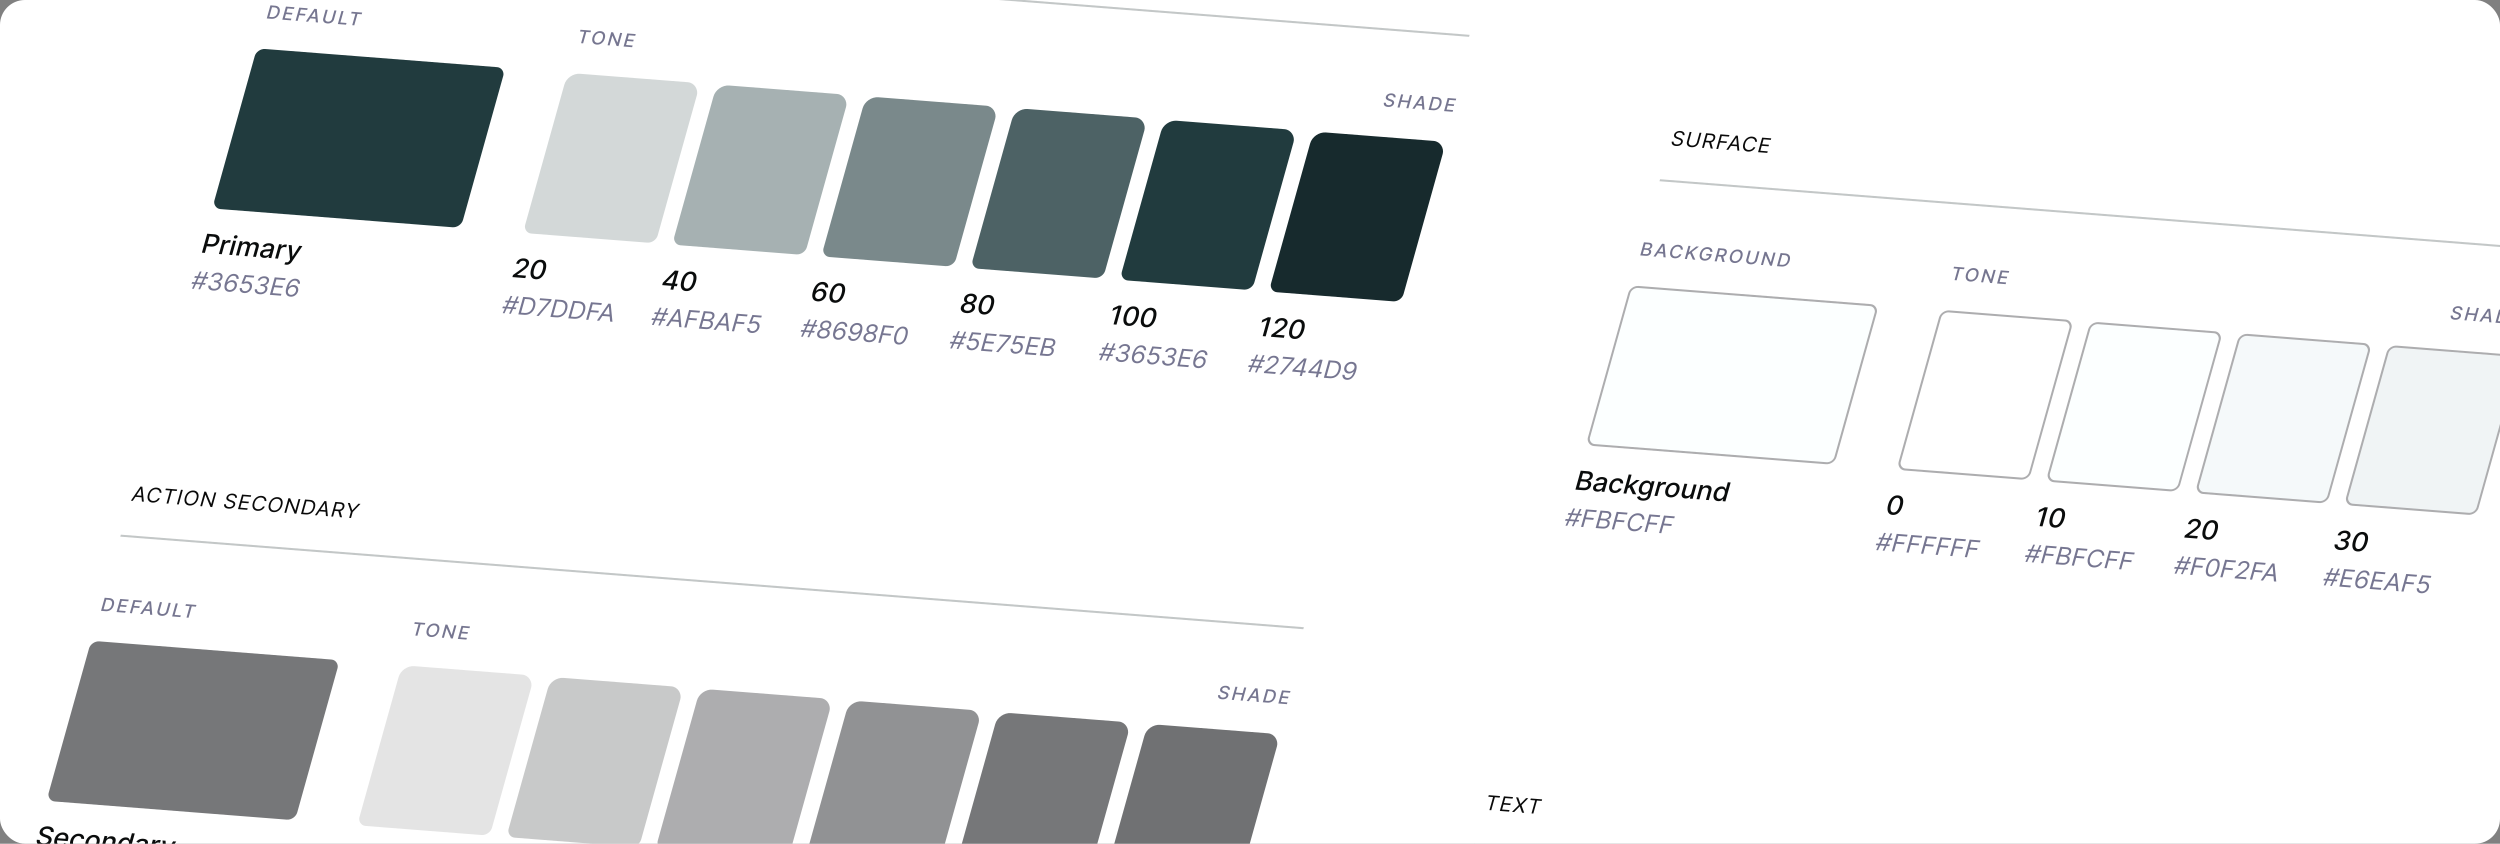 <svg xmlns="http://www.w3.org/2000/svg" width="1203" height="406" fill="none"><rect width="100%" height="100%" fill="#808080" stroke="none"/><g clip-path="url(#a)"><rect width="1203" height="406" fill="#fff" rx="12"/><path stroke="#C3C7C7" d="M0-.5h571" transform="matrix(.997 .078 -.269 .963 137.618 -26.81)"/><g clip-path="url(#b)"><path fill="#767690" d="m130.479 9.044-2.113-.166 1.764-6.304 2.179.172c.64.05 1.153.22 1.542.508.388.287.639.674.752 1.164.115.487.082 1.058-.102 1.712-.183.657-.465 1.211-.846 1.664a3.458 3.458 0 0 1-1.375 1.005c-.538.216-1.138.297-1.801.245zm-.896-.92 1.074.085c.497.039.936-.019 1.315-.173a2.33 2.33 0 0 0 .961-.733c.26-.334.46-.75.6-1.249.138-.495.174-.92.107-1.278a1.302 1.302 0 0 0-.504-.842c-.271-.204-.644-.324-1.12-.362l-1.134-.089-1.299 4.641zm6.255 1.342 1.764-6.303 4.091.321-.229.82-3.107-.245-.537 1.92 2.893.228-.228.816-2.893-.228-.54 1.93 3.145.247-.229.819-4.13-.325zm6.403.504 1.764-6.304 4.046.319-.229.819-3.062-.241-.537 1.92 2.772.218-.228.816-2.772-.218-.769 2.748-.985-.077zm5.991.471-1.045-.082 4.112-6.119 1.137.09.585 6.488-1.045-.082-.402-5.304-.051-.004-3.291 5.013zm.866-2.454 3.39.266-.224.8-3.39-.266.224-.8zm11.822-2.99.987.078-1.16 4.146c-.123.441-.34.824-.649 1.148a3 3 0 0 1-1.129.729 3.388 3.388 0 0 1-1.448.181c-.52-.04-.948-.173-1.283-.396a1.686 1.686 0 0 1-.681-.872c-.119-.357-.117-.757.007-1.198l1.159-4.146.985.078-1.138 4.069a1.4 1.4 0 0 0-.019.775c.07.232.207.421.411.567.205.144.473.23.802.255.331.027.634-.014.909-.12a1.822 1.822 0 0 0 1.108-1.225l1.139-4.068zm1.652 6.573 1.764-6.303.984.077-1.534 5.485 2.956.232-.229.82-3.941-.311zm6.424-5.1.229-.819 5.05.398-.229.818-2.036-.16-1.534 5.485-.981-.077 1.534-5.485-2.033-.16z"/><rect width="120" height="80" fill="#213B3E" rx="4" transform="matrix(.997 .078 -.269 .963 123.608 23.267)"/><path fill="#0A0C0C" d="m97.162 121.576 2.548-9.104 3.359.264c.734.058 1.305.234 1.715.53.409.296.671.677.785 1.143.115.464.095.974-.061 1.531a3.83 3.83 0 0 1-.787 1.483 3.48 3.48 0 0 1-1.382.973c-.554.22-1.196.301-1.926.244l-2.31-.182.326-1.165 2.181.172c.463.036.861-.011 1.192-.143.333-.134.604-.331.814-.59.211-.259.364-.561.46-.904.097-.344.114-.655.054-.932a1.088 1.088 0 0 0-.464-.677c-.246-.174-.606-.28-1.078-.317l-1.786-.14-2.218 7.926-1.422-.112zm8.18.644 1.91-6.828 1.33.104-.303 1.085.073.006c.232-.358.54-.629.924-.814a2.306 2.306 0 0 1 1.203-.232 6.372 6.372 0 0 1 .576.077l-.356 1.272a1.98 1.98 0 0 0-.28-.072 2.737 2.737 0 0 0-.415-.065 2.062 2.062 0 0 0-.926.132c-.288.11-.538.277-.751.499-.212.22-.36.478-.443.774l-1.166 4.171-1.376-.109zm4.974.392 1.91-6.829 1.376.108-1.91 6.829-1.376-.108zm2.9-7.828c-.24-.019-.424-.112-.552-.28a.641.641 0 0 1-.097-.58.95.95 0 0 1 .41-.54c.216-.144.443-.206.683-.187.239.019.421.113.546.284a.626.626 0 0 1 .101.58.96.96 0 0 1-.414.54 1.045 1.045 0 0 1-.677.183zm.327 8.082 1.91-6.829 1.321.104-.311 1.111.088.007c.252-.365.575-.639.969-.823a2.506 2.506 0 0 1 1.29-.226c.473.037.839.175 1.098.414.263.239.418.551.467.936l.074.006c.271-.351.62-.621 1.049-.808.43-.19.899-.265 1.408-.225.642.05 1.11.285 1.407.706.299.42.339 1.021.121 1.804l-1.282 4.579-1.376-.108 1.247-4.455c.129-.462.092-.808-.11-1.036-.203-.228-.486-.356-.848-.384-.448-.036-.833.07-1.156.318a1.808 1.808 0 0 0-.658.988l-1.218 4.353-1.371-.108 1.27-4.539c.103-.371.067-.678-.109-.922s-.456-.381-.84-.412c-.261-.02-.52.028-.778.144a2.004 2.004 0 0 0-.683.505c-.197.224-.339.49-.425.798l-1.178 4.21-1.376-.108zm13.469 1.214c-.448-.035-.831-.147-1.148-.336a1.53 1.53 0 0 1-.663-.774c-.122-.325-.121-.711.004-1.158.108-.386.273-.697.496-.934.224-.237.486-.417.787-.542.302-.125.624-.212.967-.26a9.67 9.67 0 0 1 1.032-.092l1.063-.034c.273-.012.479-.049.619-.111a.481.481 0 0 0 .276-.332l.009-.031c.109-.389.079-.698-.088-.93-.164-.231-.469-.364-.914-.399-.463-.036-.856.034-1.178.212-.319.175-.562.378-.731.61l-1.214-.386c.27-.403.588-.72.953-.952.37-.234.765-.394 1.184-.479a4.432 4.432 0 0 1 1.269-.082c.282.022.572.078.87.168.302.088.567.227.796.418.232.19.393.45.483.778.091.325.066.737-.073 1.235l-1.269 4.535-1.343-.106.261-.934-.055-.004a2.565 2.565 0 0 1-.543.475 2.758 2.758 0 0 1-.801.36c-.31.087-.66.116-1.049.085zm.597-1.043a2.28 2.28 0 0 0 1.037-.141c.314-.124.574-.297.78-.521.211-.225.354-.473.429-.743l.247-.88a.895.895 0 0 1-.323.111 5.101 5.101 0 0 1-.503.065c-.185.013-.365.024-.541.035l-.438.02a3.958 3.958 0 0 0-.778.106 1.64 1.64 0 0 0-.618.293 1.031 1.031 0 0 0-.352.553c-.092.329-.036.588.168.777.205.186.503.294.892.325zm4.766 1.311 1.911-6.829 1.33.105-.304 1.085.074.005c.232-.357.54-.628.924-.813a2.296 2.296 0 0 1 1.203-.232 5.164 5.164 0 0 1 .576.077l-.356 1.271a2.342 2.342 0 0 0-.281-.072 2.697 2.697 0 0 0-.415-.064 2.072 2.072 0 0 0-1.677.631c-.212.22-.359.478-.442.774l-1.167 4.17-1.376-.108zm5.343 3.037a2.762 2.762 0 0 1-.548-.093 1.55 1.55 0 0 1-.35-.127l.636-1.063c.233.085.449.13.648.137a.992.992 0 0 0 .58-.172c.191-.122.387-.329.588-.622l.297-.44-.651-7.121 1.473.116.307 5.44.074.006 3.273-5.159 1.477.116-5.079 7.511c-.234.345-.49.633-.767.862-.279.233-.579.4-.903.502a2.777 2.777 0 0 1-1.055.107z"/><path fill="#767691" d="m95.44 139.157 3.78-8.292.849.067-3.779 8.292-.85-.067zm-3.307-2.643.366-.81 6.491.511-.365.81-6.492-.511zm.249 2.402 3.778-8.292.85.067-3.779 8.292-.85-.067zm1.078-5.283.366-.81 6.491.511-.365.81-6.492-.511zm9.172 6.207c-.56-.044-1.034-.176-1.421-.397-.384-.22-.659-.506-.824-.857-.161-.354-.192-.752-.091-1.194l1.07.084c-.053.273-.022.514.093.724.115.208.296.376.54.504.245.129.535.206.869.232a2.71 2.71 0 0 0 1.047-.11c.324-.103.6-.261.827-.472.227-.211.381-.465.464-.76.087-.31.084-.588-.009-.836-.092-.25-.272-.455-.541-.613-.268-.158-.623-.254-1.065-.289l-.697-.055.253-.903.696.055a2.38 2.38 0 0 0 .96-.109c.297-.1.55-.253.758-.46.212-.207.359-.459.441-.754.08-.285.084-.537.013-.758a.999.999 0 0 0-.415-.536c-.202-.136-.463-.217-.783-.242-.3-.024-.598.007-.894.093a2.065 2.065 0 0 0-.774.405 1.487 1.487 0 0 0-.471.692l-1.02-.08c.14-.439.386-.814.736-1.125a3.422 3.422 0 0 1 1.229-.7c.472-.153.958-.21 1.459-.17.538.042.97.184 1.297.425.327.238.546.536.657.895.111.358.111.735 0 1.132a2.423 2.423 0 0 1-.725 1.18 2.55 2.55 0 0 1-1.235.612l-.019.065c.525.131.891.391 1.098.779.208.385.237.845.088 1.378a2.62 2.62 0 0 1-.731 1.201 3.467 3.467 0 0 1-1.284.771c-.5.173-1.032.238-1.596.193zm7.567.596a2.993 2.993 0 0 1-1.016-.281 1.962 1.962 0 0 1-.799-.713c-.21-.324-.333-.749-.368-1.275-.035-.528.056-1.181.274-1.958a9.465 9.465 0 0 1 .77-1.961 5.718 5.718 0 0 1 1.036-1.407c.386-.375.801-.65 1.247-.825a3.162 3.162 0 0 1 1.407-.204c.487.039.894.167 1.221.386.33.216.569.5.716.853.148.353.196.749.145 1.19l-1.037-.082c.01-.385-.09-.713-.297-.984-.208-.27-.542-.424-1-.46-.675-.053-1.285.188-1.831.724-.544.536-.96 1.316-1.249 2.339l.068.005a3.301 3.301 0 0 1 1.57-.879c.291-.069.586-.092.883-.069.499.04.921.196 1.267.469.347.271.586.626.717 1.067.133.439.123.929-.029 1.47a3.632 3.632 0 0 1-2.063 2.346 3.306 3.306 0 0 1-1.632.249zm.252-.903c.357.028.701-.033 1.033-.183.334-.15.624-.363.869-.64.248-.277.422-.593.522-.949.097-.347.105-.67.023-.967a1.382 1.382 0 0 0-.467-.737c-.23-.192-.524-.301-.88-.33a2.038 2.038 0 0 0-.796.097 2.536 2.536 0 0 0-.729.371 2.74 2.74 0 0 0-.579.579 2.152 2.152 0 0 0-.349.707c-.094.333-.1.652-.02.954.083.303.241.555.475.755.236.2.536.315.898.343zm7.043 1.477c-.499-.039-.921-.17-1.267-.393a1.877 1.877 0 0 1-.739-.864c-.148-.352-.173-.743-.076-1.172l1.019.081c-.066.383.024.712.272.986.251.271.599.424 1.043.459.357.028.697-.027 1.02-.167.325-.139.607-.344.844-.613.241-.272.412-.587.512-.945.103-.367.111-.7.024-1.001a1.377 1.377 0 0 0-.488-.739c-.242-.189-.548-.3-.919-.332a3.001 3.001 0 0 0-.853.054 2.866 2.866 0 0 0-.778.254l-.954-.193 1.684-4.095 4.52.356-.252.903-3.637-.286-.999 2.454.051.004c.217-.123.472-.219.766-.288.295-.069.588-.092.879-.069.533.042.973.202 1.32.481.351.277.586.637.706 1.079.122.443.107.937-.046 1.482a3.414 3.414 0 0 1-.775 1.406c-.364.4-.796.704-1.298.913-.5.207-1.027.289-1.579.245zm7.499.59c-.561-.044-1.035-.176-1.422-.397-.384-.22-.658-.506-.823-.857-.162-.354-.192-.752-.092-1.194l1.071.084c-.053.272-.023.514.092.724.116.208.296.376.541.504.245.129.534.206.869.232.373.03.722-.007 1.046-.11.325-.104.6-.261.827-.472.227-.212.382-.465.465-.761.086-.309.083-.587-.01-.835-.092-.25-.272-.455-.54-.613-.269-.158-.624-.254-1.066-.289l-.696-.055.252-.903.697.055c.346.027.665-.009.96-.109.297-.1.55-.253.758-.46.211-.208.358-.459.441-.754.08-.285.084-.537.012-.758a.997.997 0 0 0-.414-.536c-.202-.136-.463-.217-.783-.242a2.476 2.476 0 0 0-.895.093c-.292.083-.55.218-.773.405a1.49 1.49 0 0 0-.472.692l-1.019-.08c.14-.439.385-.814.736-1.125.351-.313.76-.547 1.229-.7a3.72 3.72 0 0 1 1.459-.17c.538.042.97.184 1.296.425.327.238.546.536.657.894.111.359.111.736 0 1.133a2.42 2.42 0 0 1-.725 1.18c-.348.314-.76.518-1.235.612l-.018.065c.525.131.891.39 1.098.779.207.385.237.845.087 1.378a2.612 2.612 0 0 1-.731 1.201 3.467 3.467 0 0 1-1.284.771 3.88 3.88 0 0 1-1.595.193zm4.862.266 2.352-8.405 5.251.413-.253.903-4.197-.33-.795 2.84 3.926.308-.253.903-3.925-.309-.799 2.857 4.265.335-.253.903-5.319-.418zm9.854.892a2.977 2.977 0 0 1-1.016-.281 1.961 1.961 0 0 1-.799-.713c-.21-.324-.333-.749-.368-1.274-.035-.529.057-1.181.274-1.958a9.443 9.443 0 0 1 .77-1.961 5.769 5.769 0 0 1 1.036-1.408c.386-.375.802-.65 1.247-.824a3.134 3.134 0 0 1 1.407-.204c.488.038.894.167 1.221.385.33.216.569.501.717.854.147.352.195.749.144 1.189l-1.036-.081c.009-.385-.09-.713-.298-.984s-.541-.424-1-.46c-.674-.053-1.284.188-1.831.724-.544.536-.96 1.315-1.249 2.338l.068.006a3.38 3.38 0 0 1 1.57-.879c.292-.07.586-.093.883-.069.499.039.921.195 1.267.469.347.27.586.626.718 1.067.132.438.122.928-.029 1.47a3.637 3.637 0 0 1-2.063 2.345 3.31 3.31 0 0 1-1.633.249zm.252-.902c.357.028.701-.033 1.033-.183.334-.15.624-.364.869-.641a2.35 2.35 0 0 0 .522-.949c.097-.347.105-.669.023-.967a1.384 1.384 0 0 0-.467-.737c-.23-.191-.523-.301-.88-.329a2.022 2.022 0 0 0-.796.097c-.26.083-.503.206-.729.37a2.717 2.717 0 0 0-.578.58 2.13 2.13 0 0 0-.35.706c-.093.334-.1.652-.02.955.083.303.242.554.475.754.237.201.536.315.898.344z"/></g><path fill="#767690" d="m279.117 15.137.229-.819 5.05.397-.229.82-2.036-.161-1.535 5.485-.981-.078 1.534-5.484-2.032-.16zm11.898 3.32c-.189.674-.478 1.242-.868 1.706-.39.462-.843.806-1.36 1.032a3.335 3.335 0 0 1-1.616.27c-.565-.045-1.033-.214-1.405-.508-.369-.295-.613-.695-.732-1.2-.12-.504-.086-1.091.102-1.762.188-.673.478-1.24.867-1.703a3.692 3.692 0 0 1 1.357-1.032 3.34 3.34 0 0 1 1.623-.272c.563.045 1.029.215 1.398.51.371.293.617.692.736 1.197.12.502.086 1.09-.102 1.762zm-.975-.076c.143-.513.178-.952.104-1.316-.071-.367-.23-.652-.477-.856-.244-.206-.553-.323-.927-.353a2.145 2.145 0 0 0-1.083.195 2.522 2.522 0 0 0-.925.745c-.268.338-.474.763-.618 1.276-.143.513-.179.952-.108 1.319.074.364.233.65.477.855.245.204.555.32.931.35a2.14 2.14 0 0 0 1.079-.192c.349-.159.657-.407.925-.745.271-.34.478-.765.622-1.278zm9.348-2.486-1.764 6.304-.905-.072-2.023-4.883-.061-.005-1.293 4.623-.985-.078 1.764-6.303.911.072 2.025 4.89.061.005 1.295-4.63.975.077zm.669 6.495 1.764-6.303 4.091.322-.229.819-3.107-.245-.537 1.92 2.893.228-.228.816-2.893-.228-.54 1.93 3.144.247-.229.82-4.129-.326zM670.564 46.8c.048-.294-.029-.53-.231-.71-.201-.182-.489-.287-.862-.317a1.954 1.954 0 0 0-.729.069 1.405 1.405 0 0 0-.549.296.971.971 0 0 0-.293.465.636.636 0 0 0 0 .396.727.727 0 0 0 .213.297c.101.081.214.152.338.212a3.6 3.6 0 0 0 .366.148l.592.21c.195.066.389.15.585.251.195.101.367.228.515.38.149.153.252.335.31.547.06.212.05.46-.029.743-.1.357-.284.667-.553.929a2.523 2.523 0 0 1-1.009.59c-.403.132-.86.178-1.37.138-.488-.039-.89-.147-1.205-.325-.315-.178-.535-.412-.66-.703-.124-.293-.144-.63-.059-1.011l.988.078c-.045.229-.021.425.07.587.094.16.236.286.425.377.193.088.415.142.668.162.278.022.538 0 .778-.068a1.63 1.63 0 0 0 .616-.316 1.05 1.05 0 0 0 .338-.524c.053-.187.04-.344-.037-.471a.932.932 0 0 0-.36-.33 3.66 3.66 0 0 0-.57-.256l-.714-.264c-.484-.179-.842-.414-1.073-.704-.229-.291-.283-.656-.16-1.095.102-.363.293-.672.572-.927a2.65 2.65 0 0 1 1.005-.566c.391-.124.805-.17 1.243-.135.442.035.81.14 1.106.317.298.176.508.404.63.682.123.276.141.583.055.923l-.95-.075zm1.912 4.9 1.763-6.303.985.077-.766 2.74 3.253.256.766-2.74.988.078-1.764 6.303-.987-.077.768-2.749-3.253-.256-.769 2.749-.984-.078zm8.207.646-1.045-.082 4.112-6.119 1.137.09.585 6.488-1.045-.082-.402-5.304-.051-.004-3.291 5.013zm.866-2.454 3.39.266-.224.8-3.39-.266.224-.8zm7.975 3.15-2.113-.166 1.764-6.304 2.179.172c.639.05 1.153.22 1.541.508.389.286.64.674.753 1.163.115.488.081 1.058-.102 1.713-.183.657-.466 1.211-.846 1.663a3.457 3.457 0 0 1-1.375 1.006c-.538.215-1.139.297-1.801.245zm-.896-.92 1.074.085c.497.039.935-.019 1.315-.174.38-.156.701-.4.961-.733.26-.333.46-.75.6-1.248.138-.495.174-.92.107-1.278a1.302 1.302 0 0 0-.504-.842c-.271-.204-.644-.325-1.12-.362l-1.134-.09-1.299 4.642zm6.255 1.342 1.764-6.304 4.091.322-.229.819-3.107-.245-.537 1.921 2.893.228-.228.815-2.893-.227-.54 1.93 3.145.247-.23.819-4.129-.325z"/><g clip-path="url(#c)"><rect width="64" height="80" fill="#D3D8D8" rx="4" transform="matrix(.997 .078 -.269 .963 273.146 35.036)"/><path fill="#0A0C0C" d="m246.571 133.335.279-.996 4.082-2.941c.438-.32.803-.601 1.097-.845.298-.246.535-.483.712-.712.177-.228.303-.476.377-.742.085-.303.084-.569-.002-.8a1.082 1.082 0 0 0-.46-.559 1.717 1.717 0 0 0-.809-.25 2.077 2.077 0 0 0-.94.131 1.866 1.866 0 0 0-.738.519c-.203.232-.35.511-.441.837l-1.358-.107a3.288 3.288 0 0 1 .803-1.422c.38-.394.832-.688 1.356-.88a3.86 3.86 0 0 1 1.666-.223c.592.047 1.082.202 1.469.466.391.261.659.597.805 1.008.146.408.15.857.014 1.346a3.141 3.141 0 0 1-.476.976c-.219.313-.545.655-.979 1.027-.432.369-1.014.812-1.745 1.33l-2.403 1.747-.019.066 4.244.334-.33 1.178-6.204-.488zm11.187 1.035c-.726-.06-1.296-.294-1.708-.702-.413-.408-.657-.974-.734-1.698-.076-.724.024-1.581.301-2.571.276-.987.648-1.819 1.117-2.497.472-.678 1.017-1.181 1.635-1.507a3.625 3.625 0 0 1 2.014-.405c.721.056 1.287.29 1.699.701.413.408.658.973.735 1.694.081.718-.016 1.571-.292 2.558-.278.992-.652 1.829-1.121 2.51-.469.678-1.013 1.182-1.632 1.512a3.614 3.614 0 0 1-2.014.405zm.332-1.187c.639.05 1.221-.211 1.749-.785.53-.573.954-1.428 1.273-2.567.211-.755.307-1.401.287-1.935-.016-.538-.139-.953-.37-1.247-.228-.297-.552-.462-.972-.495-.635-.05-1.218.213-1.75.79-.531.576-.957 1.431-1.277 2.566-.213.759-.311 1.407-.295 1.944.02.535.144.949.372 1.243.229.29.557.453.983.486z"/><path fill="#767691" d="m244.978 150.926 3.779-8.292.85.067-3.779 8.292-.85-.067zm-3.307-2.643.365-.81 6.492.511-.366.81-6.491-.511zm.248 2.402 3.779-8.292.85.067-3.779 8.292-.85-.067zm1.079-5.283.366-.811 6.491.511-.366.81-6.491-.51zm9.102 6.084-2.685-.211 2.352-8.404 2.804.22c.844.067 1.519.292 2.025.675.507.382.833.898.978 1.55.145.649.096 1.408-.147 2.278-.245.876-.617 1.617-1.117 2.223a4.567 4.567 0 0 1-1.817 1.342c-.711.288-1.509.397-2.393.327zm-1.378-1.031 1.563.123c.719.057 1.353-.03 1.901-.261a3.388 3.388 0 0 0 1.378-1.062c.371-.477.652-1.057.843-1.741.19-.679.239-1.272.146-1.78-.091-.51-.328-.915-.711-1.213-.382-.301-.912-.479-1.592-.532l-1.682-.133-1.846 6.599zm7.411 1.506 5.972-7.13.018-.065-4.486-.353.252-.903 5.574.438-.266.953-5.96 7.147-1.104-.087zm9.4.74-2.685-.211 2.352-8.405 2.803.221c.844.066 1.519.291 2.026.675.507.381.833.897.977 1.549.146.649.097 1.409-.146 2.279-.245.875-.618 1.616-1.117 2.223a4.555 4.555 0 0 1-1.817 1.341c-.712.288-1.509.398-2.393.328zm-1.379-1.031 1.564.123c.719.056 1.353-.031 1.901-.262a3.377 3.377 0 0 0 1.378-1.061c.371-.477.652-1.058.843-1.742.19-.678.239-1.271.146-1.779-.091-.511-.329-.915-.711-1.214-.382-.301-.913-.478-1.592-.532l-1.683-.132-1.846 6.599zm9.977 1.708-2.684-.212 2.351-8.404 2.804.221c.844.066 1.519.291 2.025.675.507.381.833.897.978 1.549.145.649.096 1.408-.147 2.278-.245.876-.617 1.617-1.117 2.223a4.56 4.56 0 0 1-1.817 1.342c-.711.288-1.509.397-2.393.328zm-1.378-1.032 1.563.124c.719.056 1.353-.031 1.901-.262a3.388 3.388 0 0 0 1.378-1.062c.371-.477.652-1.057.843-1.741.19-.678.239-1.272.147-1.779-.092-.511-.329-.915-.712-1.214-.381-.301-.912-.479-1.592-.532l-1.682-.132-1.846 6.598zm7.292 1.497 2.351-8.404 5.217.41-.252.903-4.164-.328-.794 2.84 3.772.297-.252.903-3.773-.297-1.051 3.759-1.054-.083zm6.292.495-1.105-.087 5.546-8.153 1.088.086.843 8.656-1.105-.087-.62-7.28-.068-.005-4.579 6.87zm1.326-3.251 4.452.351-.253.903-4.452-.351.253-.903z"/></g><g clip-path="url(#d)"><rect width="64" height="80" fill="#A6B1B2" rx="4" transform="matrix(.997 .078 -.269 .963 344.924 40.685)"/><path fill="#0A0C0C" d="m318.649 137.19.311-1.111 5.812-5.895.906.072-.458 1.636-.575-.046-4.159 4.226-.02.071 5.582.439-.326 1.165-7.073-.557zm3.971 2.13.592-2.116.151-.506 1.814-6.482 1.348.106-2.547 9.105-1.358-.107zm7.448.741c-.726-.06-1.296-.294-1.709-.702-.412-.408-.657-.975-.733-1.698-.077-.724.023-1.581.3-2.571.276-.987.649-1.82 1.118-2.498.471-.677 1.017-1.18 1.635-1.507a3.639 3.639 0 0 1 2.013-.405c.721.057 1.288.291 1.7.702.412.408.657.973.735 1.694.081.718-.017 1.571-.293 2.557-.277.993-.651 1.83-1.121 2.511-.468.678-1.012 1.182-1.632 1.512a3.611 3.611 0 0 1-2.013.405zm.332-1.187c.638.05 1.221-.211 1.748-.785.531-.573.955-1.429 1.273-2.567.212-.756.308-1.401.288-1.935-.016-.538-.139-.953-.371-1.247-.227-.297-.551-.462-.972-.495-.635-.05-1.218.213-1.749.789-.531.577-.957 1.432-1.278 2.567-.212.759-.31 1.407-.294 1.944.019.535.143.949.372 1.243.229.29.557.452.983.486z"/><path fill="#767691" d="m316.756 156.575 3.779-8.292.85.067-3.779 8.292-.85-.067zm-3.307-2.643.366-.81 6.491.511-.366.81-6.491-.511zm.248 2.402 3.779-8.292.85.067-3.779 8.292-.85-.067zm1.079-5.283.366-.81 6.491.51-.365.81-6.492-.51zm6.774 5.901-1.104-.087 5.546-8.153 1.087.086.844 8.656-1.105-.087-.62-7.28-.068-.005-4.58 6.87zm1.327-3.251 4.452.351-.253.903-4.452-.351.253-.903zm6.401 3.859 2.351-8.404 5.217.41-.253.903-4.163-.327-.794 2.839 3.772.297-.252.903-3.773-.297-1.052 3.759-1.053-.083zm7.021.553 2.351-8.405 3.042.24c.606.048 1.078.188 1.415.422.338.23.555.523.653.877.099.352.09.733-.024 1.143-.102.361-.252.654-.45.879a2.05 2.05 0 0 1-.675.517c-.251.121-.51.204-.777.25l-.023.082c.261.037.504.148.727.334.223.185.382.438.478.759.095.32.081.702-.043 1.146a2.724 2.724 0 0 1-.615 1.113c-.293.321-.68.563-1.163.726-.483.164-1.067.218-1.752.164l-3.144-.247zm1.306-.82 2.09.165c.689.054 1.213-.036 1.574-.271.364-.237.598-.54.702-.909a1.364 1.364 0 0 0-.005-.806 1.221 1.221 0 0 0-.479-.633c-.236-.17-.544-.269-.923-.299l-2.141-.169-.818 2.922zm1.066-3.808 1.954.154c.317.025.62-.013.909-.113.291-.101.542-.254.754-.461.214-.207.362-.458.445-.754.103-.369.058-.693-.136-.971-.194-.281-.58-.444-1.157-.489l-1.989-.157-.78 2.791zm5.766 5.268-1.105-.087 5.546-8.153 1.088.086.843 8.656-1.105-.087-.62-7.28-.068-.005-4.579 6.87zm1.326-3.251 4.452.351-.253.903-4.452-.351.253-.903zm6.401 3.86 2.351-8.405 5.217.411-.252.902-4.164-.327-.794 2.84 3.772.297-.252.902-3.773-.297-1.051 3.76-1.054-.083zm9.555.869c-.498-.039-.92-.17-1.266-.393a1.88 1.88 0 0 1-.74-.864c-.147-.352-.172-.743-.076-1.172l1.02.081c-.067.383.024.712.271.986.251.271.599.424 1.044.459.357.028.696-.027 1.019-.167.326-.139.607-.344.845-.613.241-.272.411-.587.512-.945.102-.367.11-.7.023-1.001a1.377 1.377 0 0 0-.488-.739c-.242-.189-.548-.3-.918-.332a3.008 3.008 0 0 0-.854.054 2.866 2.866 0 0 0-.778.254l-.954-.193 1.685-4.095 4.52.356-.253.903-3.636-.287-1 2.455.051.004c.217-.123.472-.219.767-.288.294-.069.587-.092.879-.069.532.042.972.202 1.32.481a2 2 0 0 1 .705 1.079c.122.443.107.937-.045 1.481a3.414 3.414 0 0 1-.776 1.407c-.363.4-.796.704-1.297.913a3.391 3.391 0 0 1-1.58.245z"/></g><g clip-path="url(#e)"><rect width="64" height="80" fill="#7A898B" rx="4" transform="matrix(.997 .078 -.269 .963 416.702 46.334)"/><path fill="#0A0C0C" d="M393.383 145.017a3.495 3.495 0 0 1-1.18-.32 2.232 2.232 0 0 1-.906-.799c-.238-.358-.379-.825-.422-1.4-.039-.576.058-1.283.293-2.122a9.703 9.703 0 0 1 .836-2.097c.338-.603.721-1.105 1.15-1.504a4.175 4.175 0 0 1 1.395-.886 3.625 3.625 0 0 1 1.571-.217c.561.044 1.03.19 1.406.438.376.248.646.57.811.968.168.398.221.84.16 1.326l-1.403-.111c.011-.386-.091-.711-.306-.973-.216-.263-.55-.412-1.004-.447-.691-.055-1.31.193-1.859.744-.546.551-.966 1.343-1.258 2.377l.069.006a3.432 3.432 0 0 1 1.701-.971c.326-.077.653-.103.981-.077.547.043 1.004.211 1.374.504.374.289.629.67.767 1.141.138.472.126.998-.037 1.579a3.812 3.812 0 0 1-.851 1.546c-.402.45-.887.793-1.455 1.03a3.859 3.859 0 0 1-1.833.265zm.319-1.156c.362.028.71-.032 1.043-.182.333-.149.624-.363.871-.64.247-.278.42-.596.521-.954.097-.35.105-.675.023-.975a1.377 1.377 0 0 0-.471-.737c-.232-.191-.528-.301-.887-.329a2.09 2.09 0 0 0-.801.092c-.259.082-.5.206-.725.37-.224.164-.42.357-.585.581-.162.22-.279.458-.35.713-.096.34-.103.662-.021.966.084.303.244.555.48.755.239.198.54.311.902.34zm7.904 1.83c-.727-.06-1.296-.294-1.709-.702-.413-.408-.657-.974-.734-1.698-.076-.724.024-1.581.301-2.571.276-.987.649-1.819 1.117-2.497.472-.678 1.017-1.181 1.635-1.507a3.627 3.627 0 0 1 2.014-.405c.721.056 1.287.29 1.699.701.413.408.658.973.735 1.694.081.718-.016 1.571-.292 2.558-.278.993-.652 1.829-1.121 2.51-.469.678-1.013 1.182-1.632 1.512a3.611 3.611 0 0 1-2.013.405zm.332-1.187c.638.05 1.221-.211 1.748-.785.53-.573.955-1.428 1.273-2.567.211-.755.307-1.401.288-1.935-.016-.538-.14-.953-.371-1.247-.228-.297-.552-.462-.972-.495-.635-.05-1.218.213-1.749.79-.532.576-.958 1.431-1.278 2.566-.212.759-.311 1.407-.295 1.944.02.535.144.949.372 1.243.229.29.557.453.984.486z"/><path fill="#767691" d="m388.534 162.224 3.779-8.292.85.067-3.779 8.292-.85-.067zm-3.307-2.643.366-.81 6.491.511-.366.81-6.491-.511zm.249 2.402 3.778-8.292.85.067-3.779 8.292-.849-.067zm1.078-5.283.366-.81 6.491.51-.365.811-6.492-.511zm9.019 6.195c-.583-.045-1.071-.186-1.462-.421-.388-.237-.657-.542-.808-.915-.15-.375-.16-.79-.03-1.244a2.66 2.66 0 0 1 .492-.968c.233-.292.505-.529.816-.711.315-.185.639-.292.972-.322l.013-.049a1.29 1.29 0 0 1-.804-.756c-.149-.369-.159-.777-.032-1.223.117-.427.336-.8.656-1.118.321-.319.707-.56 1.158-.723a3.43 3.43 0 0 1 1.445-.184c.504.04.927.172 1.269.398.343.225.58.515.712.869.136.355.145.746.028 1.173a2.547 2.547 0 0 1-.712 1.164 2.185 2.185 0 0 1-1.171.6l-.013.049c.299.08.545.232.74.457.196.222.326.491.391.807.066.313.05.647-.046 1.003-.13.454-.371.849-.722 1.184a3.345 3.345 0 0 1-1.274.752 4.093 4.093 0 0 1-1.618.178zm.253-.902c.394.031.751-.004 1.071-.105.321-.1.59-.257.809-.469.218-.212.371-.468.458-.769.086-.318.079-.605-.02-.861a1.293 1.293 0 0 0-.523-.629c-.247-.162-.554-.257-.923-.286a2.528 2.528 0 0 0-1.052.131 2.29 2.29 0 0 0-.845.52 1.807 1.807 0 0 0-.477.823c-.087.3-.086.569.004.805.093.237.267.428.522.574.254.146.579.234.976.266zm1.116-3.989c.311.024.604-.014.879-.116.277-.101.515-.254.715-.459.199-.205.34-.453.424-.743.077-.285.077-.538 0-.759a1.014 1.014 0 0 0-.427-.537c-.208-.136-.472-.217-.792-.243a2.159 2.159 0 0 0-.903.11c-.276.095-.51.245-.703.448a1.64 1.64 0 0 0-.403.727c-.084.29-.089.548-.013.775.078.227.222.41.432.55.21.139.474.222.791.247zm6.105 5.48a2.99 2.99 0 0 1-1.015-.282 1.964 1.964 0 0 1-.8-.713c-.21-.324-.333-.749-.368-1.274-.035-.529.057-1.181.274-1.958a9.465 9.465 0 0 1 .77-1.961 5.745 5.745 0 0 1 1.037-1.408 3.74 3.74 0 0 1 1.246-.824 3.14 3.14 0 0 1 1.408-.204c.487.038.894.167 1.22.385.331.217.569.501.717.854.147.352.195.749.144 1.19l-1.036-.082c.009-.385-.09-.713-.298-.984s-.541-.424-1-.46c-.674-.053-1.284.188-1.831.724-.543.536-.96 1.315-1.249 2.338l.068.006c.224-.22.468-.404.732-.551.267-.149.547-.259.838-.328a2.86 2.86 0 0 1 .884-.069c.498.039.92.196 1.266.469.347.27.586.626.718 1.067.132.438.122.928-.029 1.47-.146.52-.399.986-.761 1.4a3.65 3.65 0 0 1-1.302.946c-.504.217-1.048.3-1.633.249zm.253-.903c.356.028.701-.033 1.032-.183a2.55 2.55 0 0 0 .87-.641c.248-.276.422-.593.521-.948.097-.348.105-.67.023-.967a1.382 1.382 0 0 0-.467-.738c-.23-.191-.523-.301-.88-.329a2.022 2.022 0 0 0-.796.097 2.54 2.54 0 0 0-.728.37 2.722 2.722 0 0 0-.579.58 2.15 2.15 0 0 0-.35.706c-.093.334-.1.652-.02.955.084.303.242.554.475.754.237.201.536.315.899.344zm9.509-7.154c.356.031.694.125 1.015.282.321.156.587.395.798.717.212.318.336.741.371 1.266.035.526-.055 1.174-.271 1.946a9.48 9.48 0 0 1-.777 1.973 5.78 5.78 0 0 1-1.038 1.411 3.673 3.673 0 0 1-1.247.825 3.11 3.11 0 0 1-1.403.204c-.487-.038-.896-.165-1.226-.382a1.909 1.909 0 0 1-.715-.857c-.147-.355-.192-.757-.136-1.206l1.037.082c-.015.393.081.726.289 1 .21.271.545.424 1.004.46.671.053 1.28-.188 1.826-.724.55-.536.969-1.321 1.258-2.355l-.068-.005a3.52 3.52 0 0 1-.731.55c-.265.15-.543.26-.835.329a2.872 2.872 0 0 1-.887.069c-.499-.04-.923-.195-1.272-.465a2.098 2.098 0 0 1-.718-1.068c-.128-.44-.117-.932.035-1.473.144-.515.394-.976.752-1.384.361-.41.793-.726 1.298-.946a3.298 3.298 0 0 1 1.641-.249zm-.253.903a2.091 2.091 0 0 0-1.036.183 2.55 2.55 0 0 0-.869.636 2.351 2.351 0 0 0-.514.937c-.098.35-.107.675-.029.975.082.297.238.541.468.733.233.189.529.297.885.325.27.022.534-.009.795-.092.261-.086.503-.211.726-.375.226-.167.42-.36.583-.579a2.17 2.17 0 0 0 .349-.707c.092-.328.096-.642.012-.942a1.46 1.46 0 0 0-.476-.751c-.233-.2-.531-.314-.894-.343zm5.319 8.321c-.583-.046-1.07-.187-1.462-.422-.388-.237-.657-.542-.808-.915-.15-.375-.159-.789-.03-1.243.097-.356.261-.679.493-.968a2.92 2.92 0 0 1 .815-.712c.315-.185.639-.292.972-.322l.014-.049a1.29 1.29 0 0 1-.805-.756c-.149-.369-.159-.777-.031-1.223.116-.427.335-.799.656-1.118.32-.319.706-.56 1.157-.723a3.447 3.447 0 0 1 1.445-.184c.504.04.927.173 1.27.398.342.225.579.515.711.87.136.354.145.745.028 1.172a2.547 2.547 0 0 1-.712 1.164 2.175 2.175 0 0 1-1.171.6l-.013.05c.299.079.546.231.74.456.196.223.326.492.391.807.066.313.051.647-.046 1.003-.13.454-.371.849-.722 1.185a3.356 3.356 0 0 1-1.274.751 4.093 4.093 0 0 1-1.618.179zm.253-.903c.394.031.751-.004 1.071-.105.321-.1.59-.257.809-.469.218-.212.371-.468.458-.769.086-.317.08-.605-.019-.861a1.3 1.3 0 0 0-.524-.629c-.247-.162-.554-.257-.922-.286a2.533 2.533 0 0 0-1.053.131 2.28 2.28 0 0 0-.845.521c-.232.23-.391.504-.477.822-.087.301-.086.569.004.806.093.236.267.427.522.573.254.146.58.235.976.266zm1.116-3.989c.312.024.605-.014.879-.115.277-.102.515-.255.715-.46.199-.205.341-.453.424-.743.077-.284.077-.537 0-.759a1.014 1.014 0 0 0-.427-.537c-.208-.136-.472-.217-.792-.242a2.142 2.142 0 0 0-.903.109c-.276.096-.51.245-.703.448-.192.2-.326.443-.403.727-.084.29-.088.548-.013.775.078.227.222.411.432.55.21.14.474.222.791.247zm3.401 5.15 2.352-8.405 5.217.411-.253.902-4.163-.327-.795 2.84 3.773.297-.253.902-3.772-.297-1.052 3.76-1.054-.083zm9.674.878c-.64-.05-1.138-.261-1.494-.633-.355-.375-.562-.893-.62-1.555-.057-.664.042-1.453.298-2.367.254-.908.59-1.674 1.007-2.299.422-.626.905-1.092 1.45-1.395a3.066 3.066 0 0 1 1.775-.385c.634.05 1.129.264 1.484.641.358.375.566.895.623 1.559.061.662-.036 1.447-.29 2.355-.256.914-.593 1.684-1.011 2.311-.418.625-.9 1.089-1.445 1.392a3.087 3.087 0 0 1-1.777.376zm.253-.902c.634.049 1.21-.207 1.726-.77.517-.564.928-1.393 1.234-2.487.204-.728.297-1.354.278-1.878-.015-.524-.135-.932-.361-1.224-.222-.291-.543-.454-.962-.487-.629-.049-1.204.212-1.726.783-.52.569-.934 1.399-1.239 2.49-.204.728-.297 1.353-.281 1.874.016.521.136.926.359 1.215.226.289.55.45.972.484z"/></g><g clip-path="url(#f)"><rect width="64" height="80" fill="#4D6265" rx="4" transform="matrix(.997 .078 -.269 .963 488.48 51.983)"/><path fill="#0A0C0C" d="M465.055 150.657c-.66-.051-1.212-.207-1.657-.466-.441-.259-.751-.592-.929-1-.177-.408-.196-.858-.055-1.349.105-.386.285-.734.541-1.044.26-.313.565-.566.914-.759.349-.197.71-.311 1.083-.342l.015-.054c-.439-.146-.747-.419-.924-.817-.177-.399-.195-.843-.055-1.332.127-.465.37-.87.73-1.214a3.526 3.526 0 0 1 1.315-.783 4.035 4.035 0 0 1 1.639-.193c.574.045 1.056.192 1.448.441.395.246.671.563.829.951.159.385.176.809.049 1.271-.14.489-.405.911-.796 1.265-.39.354-.829.567-1.317.641l-.015.053c.336.087.615.252.836.493.224.239.376.528.453.867.081.337.07.698-.035 1.084a2.758 2.758 0 0 1-.801 1.282 3.762 3.762 0 0 1-1.441.813 4.726 4.726 0 0 1-1.827.192zm.315-1.124c.389.03.744-.005 1.065-.107a2.06 2.06 0 0 0 .81-.477c.221-.216.375-.477.463-.782.086-.317.079-.604-.022-.86a1.295 1.295 0 0 0-.516-.627c-.247-.162-.554-.257-.922-.286a2.5 2.5 0 0 0-1.048.131c-.327.117-.608.29-.842.52-.233.23-.393.504-.479.821-.088.305-.088.578.002.818.094.238.267.431.519.582.254.147.577.236.97.267zm1.185-4.237c.313.025.608-.014.884-.117a1.88 1.88 0 0 0 .713-.462c.201-.205.344-.453.429-.743.076-.285.075-.539-.003-.763a1.007 1.007 0 0 0-.428-.539c-.209-.137-.474-.219-.793-.244a2.174 2.174 0 0 0-.905.111c-.275.096-.51.246-.705.449-.194.203-.33.446-.406.731-.085.29-.088.549-.011.776.078.227.221.411.429.552.212.141.477.224.796.249zm6.778 6.04c-.726-.06-1.296-.294-1.709-.702-.412-.408-.657-.974-.733-1.698-.077-.724.023-1.581.3-2.571.276-.987.649-1.819 1.118-2.497.471-.678 1.016-1.18 1.635-1.507a3.621 3.621 0 0 1 2.013-.405c.721.056 1.288.29 1.7.701.412.408.657.973.735 1.694.081.718-.017 1.571-.293 2.558-.278.993-.651 1.829-1.121 2.51-.469.678-1.012 1.182-1.632 1.512a3.611 3.611 0 0 1-2.013.405zm.332-1.187c.638.05 1.221-.211 1.748-.785.531-.573.955-1.428 1.273-2.567.212-.755.308-1.401.288-1.935-.016-.538-.14-.953-.371-1.247-.227-.297-.551-.461-.972-.495-.635-.05-1.218.214-1.749.79-.531.576-.957 1.431-1.278 2.566-.212.759-.31 1.407-.294 1.944.019.535.143.949.372 1.243.229.291.556.453.983.486z"/><path fill="#767691" d="m460.312 167.873 3.779-8.292.85.067-3.779 8.292-.85-.067zm-3.307-2.643.366-.81 6.491.511-.366.81-6.491-.511zm.249 2.402 3.778-8.292.85.067-3.779 8.292-.849-.067zm1.078-5.283.366-.81 6.491.511-.365.81-6.492-.511zm8.951 6.19c-.498-.039-.92-.17-1.266-.393a1.88 1.88 0 0 1-.74-.864c-.147-.352-.172-.743-.076-1.172l1.02.081c-.067.383.024.712.271.986.251.271.599.424 1.044.459.357.028.697-.027 1.019-.167.326-.139.607-.344.845-.613.241-.272.411-.587.512-.945.102-.367.11-.7.023-1.001a1.372 1.372 0 0 0-.488-.739c-.242-.189-.548-.3-.918-.332a3.001 3.001 0 0 0-.853.055 2.829 2.829 0 0 0-.779.253l-.953-.193 1.684-4.095 4.52.356-.253.903-3.636-.286-1 2.454.051.004c.217-.123.473-.218.767-.288.294-.069.587-.092.879-.069.532.042.972.203 1.32.482.351.276.586.636.705 1.078.122.443.107.937-.045 1.482a3.416 3.416 0 0 1-.776 1.406c-.363.4-.796.704-1.297.913a3.377 3.377 0 0 1-1.58.245zm4.745.256 2.351-8.404 5.251.413-.253.903-4.197-.331-.794 2.84 3.925.309-.253.903-3.925-.309-.799 2.856 4.265.336-.252.903-5.319-.419zm7.269.572 5.971-7.13.019-.065-4.486-.353.252-.903 5.574.438-.267.953-5.959 7.147-1.104-.087zm9.132.836c-.499-.039-.921-.17-1.266-.393a1.876 1.876 0 0 1-.74-.863c-.147-.353-.173-.744-.076-1.172l1.02.08c-.067.383.023.712.271.986.251.271.599.424 1.043.459a2.1 2.1 0 0 0 1.02-.167 2.33 2.33 0 0 0 .844-.613c.241-.272.412-.587.512-.945.103-.367.111-.7.024-1.001a1.371 1.371 0 0 0-.488-.738c-.242-.19-.548-.301-.919-.333a3.04 3.04 0 0 0-.853.055 2.833 2.833 0 0 0-.778.253l-.954-.192 1.684-4.096 4.52.356-.252.903-3.637-.286-.999 2.454.051.004c.217-.122.472-.218.766-.287.295-.07.588-.093.879-.07.533.042.973.203 1.32.482a2 2 0 0 1 .706 1.079c.122.443.107.936-.046 1.481a3.424 3.424 0 0 1-.775 1.407 3.632 3.632 0 0 1-1.298.913c-.5.206-1.027.288-1.579.244zm4.744.256 2.352-8.404 5.251.413-.253.903-4.197-.331-.795 2.84 3.926.309-.253.903-3.925-.309-.799 2.856 4.265.336-.253.903-5.319-.419zm7.15.563 2.351-8.405 3.042.24c.606.048 1.078.188 1.415.422.338.23.555.523.653.877.098.352.09.733-.024 1.143-.102.361-.252.654-.45.879a2.05 2.05 0 0 1-.675.517c-.251.121-.51.204-.777.25l-.023.082c.261.037.504.148.727.334.223.185.382.438.478.759.095.32.081.702-.043 1.146a2.724 2.724 0 0 1-.615 1.113c-.293.321-.68.563-1.163.726-.483.164-1.067.218-1.752.164l-3.144-.247zm1.306-.82 2.09.165c.689.054 1.213-.036 1.574-.271.364-.237.598-.54.702-.909a1.364 1.364 0 0 0-.005-.806 1.221 1.221 0 0 0-.479-.633c-.236-.17-.544-.269-.923-.299l-2.141-.169-.818 2.922zm1.066-3.808 1.954.154c.317.025.62-.013.909-.113.291-.101.542-.254.754-.461.214-.207.362-.458.445-.754.103-.369.058-.693-.136-.971-.194-.281-.58-.444-1.157-.489l-1.989-.157-.78 2.791z"/></g><g clip-path="url(#g)"><rect width="64" height="80" fill="#213B3E" rx="4" transform="matrix(.997 .078 -.269 .963 560.258 57.632)"/><path fill="#0A0C0C" d="m539.807 147.108-2.548 9.105-1.426-.112 2.161-7.727-.055-.005-2.653 1.246.368-1.316 2.767-1.3 1.386.109zm3.241 9.715c-.726-.06-1.296-.294-1.708-.703-.413-.408-.658-.974-.734-1.698-.077-.723.023-1.58.3-2.57.277-.987.649-1.82 1.118-2.498.472-.677 1.017-1.18 1.635-1.507a3.639 3.639 0 0 1 2.013-.405c.721.057 1.288.291 1.7.702.412.408.657.973.735 1.694.081.718-.017 1.57-.293 2.557-.277.993-.651 1.83-1.121 2.511-.468.678-1.012 1.182-1.631 1.512a3.616 3.616 0 0 1-2.014.405zm.332-1.187c.638.05 1.221-.211 1.748-.785.531-.573.955-1.429 1.273-2.567.212-.756.308-1.401.288-1.935-.016-.538-.139-.954-.371-1.247-.227-.297-.551-.462-.971-.495-.636-.05-1.219.213-1.75.789-.531.576-.957 1.432-1.278 2.567-.212.759-.31 1.407-.294 1.944.019.535.143.949.372 1.243.229.29.557.452.983.486zm8.034 1.845c-.727-.06-1.296-.294-1.709-.702-.412-.408-.657-.974-.733-1.698-.077-.724.023-1.581.3-2.571.276-.987.649-1.819 1.117-2.497.472-.678 1.017-1.18 1.636-1.507a3.621 3.621 0 0 1 2.013-.405c.721.056 1.288.29 1.699.701.413.409.658.973.735 1.694.082.718-.016 1.571-.292 2.558-.278.993-.651 1.83-1.121 2.511-.469.678-1.013 1.181-1.632 1.511a3.611 3.611 0 0 1-2.013.405zm.332-1.187c.638.051 1.221-.211 1.748-.784.53-.574.955-1.429 1.273-2.567.212-.756.308-1.401.288-1.936-.016-.537-.14-.953-.371-1.247-.228-.297-.551-.461-.972-.494-.635-.05-1.218.213-1.749.789-.531.576-.957 1.431-1.278 2.566-.212.759-.31 1.407-.295 1.945.02.534.144.948.372 1.242.23.291.557.453.984.486z"/><path fill="#767691" d="m532.09 173.522 3.779-8.292.85.067-3.779 8.292-.85-.067zm-3.307-2.642.366-.811 6.491.511-.366.81-6.491-.51zm.249 2.401 3.778-8.292.85.067-3.779 8.292-.849-.067zm1.078-5.283.366-.81 6.491.511-.365.81-6.492-.511zm9.172 6.208c-.56-.045-1.034-.177-1.421-.398-.384-.22-.659-.506-.824-.857-.162-.354-.192-.752-.091-1.194l1.07.084c-.053.273-.022.514.093.725.115.207.295.375.54.503.245.129.535.206.869.232a2.71 2.71 0 0 0 1.047-.11c.324-.103.599-.261.826-.472.227-.211.382-.465.465-.76.086-.309.083-.588-.009-.836-.092-.25-.273-.454-.541-.613-.268-.158-.623-.254-1.065-.289l-.697-.055.253-.903.696.055a2.38 2.38 0 0 0 .96-.109c.297-.099.55-.253.758-.46.212-.207.359-.459.441-.754.08-.285.084-.537.013-.758-.072-.221-.21-.4-.415-.536-.202-.136-.463-.217-.783-.242-.3-.024-.598.007-.894.093a2.065 2.065 0 0 0-.774.405 1.492 1.492 0 0 0-.471.692l-1.02-.08c.14-.439.386-.814.736-1.125a3.437 3.437 0 0 1 1.229-.7c.471-.153.958-.21 1.459-.17.538.042.97.184 1.296.425.327.238.546.536.658.895.111.358.111.735 0 1.132a2.424 2.424 0 0 1-.726 1.18c-.348.314-.76.518-1.234.612l-.019.065c.525.131.891.391 1.098.779.208.385.237.845.088 1.378a2.62 2.62 0 0 1-.731 1.201 3.467 3.467 0 0 1-1.284.771c-.5.174-1.032.238-1.596.194zm7.566.595a2.994 2.994 0 0 1-1.015-.281 1.962 1.962 0 0 1-.799-.713c-.211-.324-.333-.749-.369-1.275-.034-.528.057-1.181.275-1.958a9.41 9.41 0 0 1 .77-1.961 5.718 5.718 0 0 1 1.036-1.407c.386-.375.801-.65 1.247-.825a3.162 3.162 0 0 1 1.407-.204c.487.039.894.167 1.221.386.33.216.569.5.716.853.148.353.196.749.145 1.19l-1.037-.082c.01-.385-.09-.713-.298-.983-.207-.271-.541-.425-1-.461-.674-.053-1.284.189-1.83.724-.544.536-.96 1.316-1.249 2.339l.068.005a3.377 3.377 0 0 1 1.57-.879c.291-.069.586-.092.883-.069.498.04.921.196 1.267.469.347.271.586.627.717 1.067.132.439.123.929-.029 1.47a3.629 3.629 0 0 1-2.063 2.346 3.31 3.31 0 0 1-1.633.249zm.253-.903a2.07 2.07 0 0 0 1.032-.183c.335-.15.625-.363.87-.64.248-.277.422-.593.522-.949.097-.347.104-.67.023-.967a1.386 1.386 0 0 0-.467-.737c-.23-.192-.524-.301-.881-.329a2.014 2.014 0 0 0-.795.096 2.536 2.536 0 0 0-.729.371 2.717 2.717 0 0 0-.579.579 2.155 2.155 0 0 0-.35.707 1.792 1.792 0 0 0-.019.954c.083.303.241.555.475.755.236.2.535.315.898.343zm7.043 1.477c-.499-.039-.921-.17-1.267-.393a1.877 1.877 0 0 1-.739-.864c-.148-.352-.173-.743-.076-1.172l1.019.081c-.066.383.024.712.272.986.251.271.599.424 1.043.459.357.028.697-.027 1.02-.167.325-.139.607-.344.844-.613.241-.272.412-.587.512-.945.103-.367.11-.7.024-1.001a1.377 1.377 0 0 0-.488-.739c-.242-.189-.549-.3-.919-.332a3.004 3.004 0 0 0-.853.055 2.84 2.84 0 0 0-.779.253l-.953-.193 1.684-4.095 4.52.356-.252.903-3.637-.286-.999 2.454.051.004c.216-.123.472-.218.766-.288.295-.069.588-.092.879-.069.533.042.973.203 1.32.482a2 2 0 0 1 .706 1.078c.122.443.106.937-.046 1.482a3.415 3.415 0 0 1-.776 1.407 3.604 3.604 0 0 1-1.297.912 3.374 3.374 0 0 1-1.579.245zm7.499.59c-.561-.044-1.035-.176-1.422-.397-.384-.22-.658-.506-.824-.857-.161-.354-.192-.752-.091-1.194l1.071.084c-.054.273-.023.514.092.724.116.208.296.376.541.504.245.129.534.206.868.232a2.71 2.71 0 0 0 1.047-.11c.324-.103.6-.261.827-.472.227-.212.382-.465.465-.76.086-.31.083-.588-.01-.836-.092-.25-.272-.455-.54-.613-.269-.158-.624-.254-1.066-.289l-.696-.055.252-.903.697.055c.345.027.665-.009.959-.109.298-.1.55-.253.759-.46a1.67 1.67 0 0 0 .441-.754c.079-.285.084-.537.012-.758a.997.997 0 0 0-.414-.536c-.202-.136-.463-.217-.784-.242-.3-.024-.598.007-.894.093-.292.083-.55.218-.773.405-.222.183-.38.414-.472.692l-1.019-.08c.14-.439.385-.814.735-1.125a3.427 3.427 0 0 1 1.23-.7c.471-.153.957-.21 1.458-.17.539.042.971.184 1.297.425.327.238.546.536.657.894.111.359.111.736 0 1.133a2.415 2.415 0 0 1-.725 1.18c-.348.314-.76.518-1.235.612l-.018.065c.525.131.891.391 1.097.779.208.385.237.845.088 1.378a2.612 2.612 0 0 1-.731 1.201 3.467 3.467 0 0 1-1.284.771c-.5.173-1.032.238-1.595.193zm4.862.266 2.352-8.405 5.25.413-.252.903-4.197-.33-.795 2.84 3.925.309-.252.902-3.926-.309-.799 2.857 4.266.335-.253.903-5.319-.418zm9.854.893a2.995 2.995 0 0 1-1.016-.282 1.961 1.961 0 0 1-.799-.713c-.21-.324-.333-.749-.368-1.274-.035-.529.057-1.181.274-1.958a9.443 9.443 0 0 1 .77-1.961 5.743 5.743 0 0 1 1.036-1.408c.386-.375.802-.65 1.247-.824a3.134 3.134 0 0 1 1.407-.204c.487.038.894.167 1.221.385.33.216.569.501.716.854.148.352.196.749.145 1.19l-1.036-.082c.009-.385-.09-.713-.298-.984s-.542-.424-1-.46c-.674-.053-1.285.188-1.831.724-.544.536-.96 1.315-1.249 2.338l.068.006c.224-.22.467-.404.731-.551.268-.149.547-.259.839-.328.291-.07.586-.092.883-.069.499.039.921.195 1.267.469.347.27.586.626.718 1.067.132.438.122.928-.03 1.47-.145.52-.399.986-.76 1.4-.361.41-.795.725-1.303.946-.503.217-1.048.3-1.632.249zm.252-.903c.357.028.701-.033 1.033-.183.334-.15.624-.364.869-.641.248-.277.422-.593.522-.948.097-.348.105-.67.023-.967a1.382 1.382 0 0 0-.467-.738c-.23-.191-.523-.301-.88-.329a2.02 2.02 0 0 0-.796.097c-.26.083-.503.206-.729.37a2.768 2.768 0 0 0-.579.58 2.147 2.147 0 0 0-.349.706c-.094.334-.1.652-.02.955.083.303.242.554.475.754.236.201.536.315.898.344z"/></g><g clip-path="url(#h)"><rect width="64" height="80" fill="#172A2D" rx="4" transform="matrix(.997 .078 -.269 .963 632.036 63.28)"/><path fill="#0A0C0C" d="m611.585 152.757-2.548 9.105-1.426-.112 2.161-7.727-.055-.004-2.653 1.245.368-1.316 2.767-1.3 1.386.109zm.002 9.306.279-.996 4.082-2.941c.438-.32.803-.602 1.097-.845.298-.247.535-.484.712-.712a2.16 2.16 0 0 0 .377-.743c.085-.302.084-.569-.002-.8a1.082 1.082 0 0 0-.46-.559 1.728 1.728 0 0 0-.809-.25 2.09 2.09 0 0 0-.94.131 1.866 1.866 0 0 0-.738.519c-.203.232-.35.512-.441.838l-1.358-.107a3.286 3.286 0 0 1 .803-1.423c.38-.394.832-.687 1.356-.879a3.844 3.844 0 0 1 1.666-.223c.592.046 1.082.201 1.469.465.391.261.659.597.805 1.008.146.409.15.857.013 1.346a3.127 3.127 0 0 1-.475.976c-.219.313-.545.656-.979 1.027-.432.369-1.014.813-1.745 1.331l-2.403 1.746-.019.067 4.243.334-.329 1.178-6.204-.488zm11.187 1.034c-.726-.06-1.296-.294-1.708-.702-.413-.408-.658-.974-.734-1.698-.077-.724.024-1.581.301-2.571.276-.987.648-1.819 1.117-2.497.472-.678 1.017-1.18 1.635-1.507a3.625 3.625 0 0 1 2.014-.405c.721.057 1.287.291 1.699.702.412.408.657.972.735 1.693.081.718-.016 1.571-.292 2.558-.278.993-.652 1.83-1.122 2.511-.468.678-1.012 1.182-1.631 1.512a3.624 3.624 0 0 1-2.014.404zm.332-1.187c.638.051 1.221-.211 1.748-.784.531-.573.955-1.429 1.274-2.567.211-.756.307-1.401.287-1.936-.016-.537-.139-.953-.371-1.247-.227-.296-.551-.461-.971-.494-.635-.05-1.219.213-1.75.789-.531.576-.957 1.432-1.278 2.566-.212.759-.31 1.407-.294 1.945.02.534.144.949.372 1.242.229.291.557.453.983.486z"/><path fill="#767691" d="m603.868 179.171 3.779-8.292.85.067-3.779 8.292-.85-.067zm-3.307-2.642.366-.81 6.491.51-.366.81-6.491-.51zm.249 2.401 3.778-8.292.85.067-3.779 8.292-.849-.067zm1.078-5.283.366-.81 6.491.511-.365.81-6.492-.511zm6.265 5.861.206-.738 3.722-2.811c.436-.329.8-.617 1.092-.862.292-.248.523-.485.693-.709.174-.227.296-.469.368-.726.083-.295.081-.557-.006-.785a1.071 1.071 0 0 0-.455-.547 1.726 1.726 0 0 0-.8-.243 2.027 2.027 0 0 0-.931.132 1.896 1.896 0 0 0-.729.509 2.08 2.08 0 0 0-.434.821l-1.002-.079c.138-.492.376-.915.715-1.269.339-.353.74-.618 1.204-.794a3.335 3.335 0 0 1 1.459-.204c.51.04.933.179 1.268.418.336.239.566.544.691.915.125.37.127.771.006 1.204a2.966 2.966 0 0 1-.428.893c-.195.284-.485.595-.869.934-.381.336-.893.743-1.536 1.221l-2.519 1.866-.018.065 4.044.318-.253.903-5.488-.432zm7.515.592 5.972-7.13.018-.066-4.486-.353.252-.903 5.574.439-.266.952-5.96 7.148-1.104-.087zm6.14-1.279.234-.837 5.458-5.543.629.05-.363 1.297-.425-.034-4.124 4.189-.018.065 5.149.405-.253.903-6.287-.495zm3.613 2.046.553-1.978.109-.39 1.689-6.036 1.003.079-2.352 8.404-1.002-.079zm4.062-1.441.234-.838 5.459-5.543.628.05-.362 1.297-.425-.034-4.124 4.189-.019.065 5.149.406-.252.902-6.288-.494zm3.613 2.045.554-1.978.109-.389 1.689-6.037 1.002.079-2.351 8.404-1.003-.079zm6.622.522-2.685-.212 2.352-8.404 2.803.22c.844.067 1.52.292 2.026.676.507.381.833.897.977 1.549.146.649.097 1.408-.146 2.278-.245.876-.618 1.617-1.117 2.223a4.567 4.567 0 0 1-1.817 1.342c-.712.288-1.509.397-2.393.328zm-1.379-1.032 1.564.123c.719.057 1.353-.03 1.901-.261a3.388 3.388 0 0 0 1.378-1.062c.371-.477.652-1.057.843-1.741.19-.679.239-1.272.146-1.779-.091-.511-.328-.915-.711-1.214-.382-.301-.912-.479-1.592-.532l-1.682-.133-1.847 6.599zm12.293-6.817c.356.031.695.125 1.016.282.32.156.586.395.797.717.212.318.336.741.371 1.266.036.526-.055 1.174-.271 1.946a9.458 9.458 0 0 1-.777 1.973 5.78 5.78 0 0 1-1.038 1.411 3.679 3.679 0 0 1-1.246.825 3.117 3.117 0 0 1-1.404.204c-.487-.038-.895-.165-1.226-.382a1.915 1.915 0 0 1-.715-.857c-.147-.355-.192-.757-.136-1.206l1.037.082c-.015.393.082.726.289 1 .21.271.545.424 1.004.46.671.053 1.28-.188 1.827-.724.549-.536.968-1.321 1.257-2.355l-.068-.005a3.533 3.533 0 0 1-.731.551 3.204 3.204 0 0 1-.834.328 2.88 2.88 0 0 1-.888.069c-.498-.04-.922-.195-1.272-.465a2.104 2.104 0 0 1-.718-1.068c-.128-.44-.117-.932.035-1.473.144-.515.394-.976.752-1.384.361-.41.793-.726 1.298-.946a3.298 3.298 0 0 1 1.641-.249zm-.253.903a2.093 2.093 0 0 0-1.036.183 2.55 2.55 0 0 0-.869.636 2.349 2.349 0 0 0-.513.937c-.098.35-.108.675-.03.975.082.297.238.542.468.733.234.189.529.297.886.326.269.021.533-.01.794-.093.261-.086.503-.211.726-.375.226-.167.42-.36.583-.579.163-.222.28-.458.35-.706a1.73 1.73 0 0 0 .011-.943 1.46 1.46 0 0 0-.476-.751c-.233-.2-.531-.314-.894-.343z"/></g><path fill="#0A0A0A" d="m63.894 241.002-.92-.072 4.62-6.795.907.072.703 7.213-.92-.072-.518-6.067-.056-.004-3.816 5.725zm1.105-2.709 3.71.292-.21.752-3.71-.292.21-.752zm12.673-1.128-.878-.069a1.502 1.502 0 0 0-.092-.664 1.35 1.35 0 0 0-.338-.502 1.58 1.58 0 0 0-.525-.335 2.285 2.285 0 0 0-.667-.15 2.595 2.595 0 0 0-1.283.227 3.06 3.06 0 0 0-1.11.881c-.325.401-.572.905-.742 1.511-.17.607-.209 1.127-.118 1.56.093.434.287.772.581 1.014.296.242.664.381 1.103.415a2.646 2.646 0 0 0 1.406-.277c.22-.113.419-.257.598-.432a2.29 2.29 0 0 0 .453-.621l.877.069a3.55 3.55 0 0 1-.63.932 3.608 3.608 0 0 1-.853.671 3.65 3.65 0 0 1-2.073.452c-.618-.049-1.127-.238-1.527-.568-.4-.33-.663-.774-.788-1.334-.126-.56-.085-1.209.121-1.948.207-.738.524-1.366.95-1.882a4.103 4.103 0 0 1 1.485-1.156 3.57 3.57 0 0 1 1.772-.308c.366.029.695.108.987.235.295.128.544.302.748.521.205.216.355.473.451.769.096.294.127.624.092.989zm1.923-1.316.21-.753 5.438.428-.21.753-2.28-.18-1.75 6.252-.877-.069 1.749-6.252-2.28-.179zm8.38-.11-1.96 7.004-.878-.069 1.96-7.004.877.069zm7.396 4.161c-.207.739-.523 1.367-.95 1.883a4.112 4.112 0 0 1-1.485 1.155 3.56 3.56 0 0 1-1.772.308c-.618-.048-1.127-.238-1.527-.567-.4-.33-.663-.775-.788-1.335-.126-.559-.085-1.209.121-1.947.207-.739.524-1.366.95-1.883a4.112 4.112 0 0 1 1.485-1.155 3.56 3.56 0 0 1 1.772-.308c.618.049 1.128.238 1.527.568.4.329.663.774.789 1.334.125.56.085 1.209-.122 1.947zm-.85-.066c.17-.607.208-1.127.115-1.561-.091-.433-.285-.771-.581-1.014-.294-.242-.66-.38-1.1-.415a2.607 2.607 0 0 0-1.283.228c-.414.186-.784.48-1.11.881-.325.401-.572.904-.742 1.511-.17.606-.21 1.126-.118 1.56.093.433.287.771.581 1.014.296.242.664.38 1.103.415a2.59 2.59 0 0 0 1.28-.228 3.01 3.01 0 0 0 1.11-.881c.327-.4.576-.904.745-1.51zm9.554-2.828-1.96 7.004-.849-.067-2.413-5.81-.07-.005-1.54 5.499-.877-.069 1.96-7.004.85.067 2.422 5.825.071.005 1.542-5.513.864.068zm9.032 2.501c.055-.35-.042-.633-.291-.848-.248-.215-.592-.34-1.031-.375a2.382 2.382 0 0 0-.885.085 1.765 1.765 0 0 0-.675.369c-.181.165-.303.36-.365.583a.765.765 0 0 0 .003.493c.057.14.147.26.268.36.122.099.255.182.4.252.145.067.28.123.405.168l.683.25c.175.062.367.145.575.248.21.102.401.235.572.398.175.16.3.359.376.596.076.236.068.519-.023.847a2.266 2.266 0 0 1-.595 1.002 2.774 2.774 0 0 1-1.096.658c-.44.149-.939.202-1.496.158-.519-.041-.946-.157-1.28-.349-.333-.191-.567-.44-.703-.747-.134-.306-.161-.652-.083-1.038l.907.072c-.051.266-.02.492.092.678.115.184.285.328.509.432.227.101.485.164.773.186.335.027.65-.002.946-.086.297-.086.55-.218.759-.395a1.31 1.31 0 0 0 .421-.652c.065-.232.05-.427-.043-.583a1.132 1.132 0 0 0-.432-.398 4.746 4.746 0 0 0-.644-.295l-.824-.316c-.522-.202-.908-.462-1.156-.78-.249-.318-.308-.713-.176-1.185.11-.392.316-.725.617-1a2.878 2.878 0 0 1 1.083-.613 3.43 3.43 0 0 1 1.326-.148c.467.037.86.151 1.178.341.319.188.546.43.68.725.137.295.162.619.075.974l-.85-.067zm1.422 5.48 1.959-7.004 4.376.345-.211.752-3.498-.275-.662 2.366 3.272.258-.211.752-3.271-.257-.666 2.38 3.554.28-.21.752-4.432-.349zm13.638-3.848-.878-.069a1.508 1.508 0 0 0-.093-.664 1.352 1.352 0 0 0-.337-.502 1.58 1.58 0 0 0-.525-.335 2.29 2.29 0 0 0-.667-.15 2.595 2.595 0 0 0-1.283.227c-.414.187-.785.48-1.112.881-.324.401-.571.905-.741 1.511-.169.607-.209 1.127-.118 1.56.094.434.287.772.581 1.014.297.242.664.381 1.103.415a2.648 2.648 0 0 0 1.406-.277c.22-.113.419-.257.598-.432a2.32 2.32 0 0 0 .453-.621l.878.069a3.563 3.563 0 0 1-2.483 1.982 3.67 3.67 0 0 1-1.074.073c-.618-.049-1.127-.238-1.527-.568-.4-.33-.662-.774-.788-1.334s-.085-1.209.122-1.948c.206-.738.523-1.366.95-1.882a4.097 4.097 0 0 1 1.484-1.156 3.572 3.572 0 0 1 1.773-.308c.365.029.694.108.987.235.294.128.544.302.748.521.205.216.355.473.45.769.096.294.127.624.093.989zm7.667 1.946c-.207.739-.524 1.366-.95 1.882a4.108 4.108 0 0 1-1.485 1.156 3.57 3.57 0 0 1-1.772.308c-.618-.049-1.128-.238-1.527-.568-.4-.33-.663-.774-.789-1.334-.125-.56-.085-1.209.122-1.948.207-.738.523-1.366.95-1.882a4.108 4.108 0 0 1 1.485-1.156 3.57 3.57 0 0 1 1.772-.308c.618.049 1.127.238 1.527.568.4.33.663.774.788 1.334.126.56.085 1.209-.121 1.948zm-.85-.067c.17-.606.208-1.126.115-1.56-.091-.434-.285-.772-.581-1.014-.295-.242-.661-.381-1.1-.415a2.595 2.595 0 0 0-1.283.227 3.06 3.06 0 0 0-1.111.881c-.325.401-.572.905-.741 1.511-.17.607-.209 1.127-.118 1.56.093.434.287.772.581 1.014.296.242.664.381 1.103.415.439.035.865-.041 1.279-.227.417-.187.787-.48 1.111-.881.327-.401.575-.904.745-1.511zm9.553-2.827-1.959 7.004-.85-.067-2.412-5.81-.071-.006-1.538 5.499-.878-.069 1.959-7.004.85.067 2.423 5.825.07.006 1.543-5.513.863.068zm2.534 7.357-2.238-.176 1.96-7.004 2.336.184c.704.056 1.266.243 1.688.563.423.318.694.748.815 1.291.121.541.08 1.174-.123 1.899-.204.729-.514 1.347-.93 1.852a3.806 3.806 0 0 1-1.514 1.118c-.593.24-1.258.331-1.994.273zm-1.149-.859 1.303.103c.599.047 1.127-.026 1.584-.218a2.834 2.834 0 0 0 1.148-.885c.309-.397.543-.881.703-1.451.158-.566.199-1.06.122-1.483a1.59 1.59 0 0 0-.593-1.011c-.318-.251-.76-.399-1.327-.444l-1.402-.11-1.538 5.499zm6.532 1.283-.921-.072 4.622-6.795.906.072.703 7.213-.92-.073-.518-6.066-.056-.004-3.816 5.725zm1.105-2.709 3.71.292-.21.752-3.711-.292.211-.752zm5.833 3.255 1.959-7.004 2.45.193c.566.045 1.005.175 1.316.39.312.214.51.489.594.826.084.338.069.713-.047 1.126a2.762 2.762 0 0 1-.569 1.077 2.445 2.445 0 0 1-1.014.689c-.412.152-.898.205-1.46.161l-1.982-.156.214-.766 1.954.154c.387.03.714 0 .981-.091.269-.09.484-.232.647-.424.165-.195.287-.432.365-.712.079-.281.093-.53.043-.748a.835.835 0 0 0-.384-.527c-.206-.135-.505-.218-.897-.249l-1.543-.121-1.749 6.251-.878-.069zm4.293-2.878.904 3.287-1.02-.08-.876-3.285.992.078zm3.675-3.653 1.005.079 1.097 3.428.085.007 2.925-3.112 1.005.08-3.771 3.911-.808 2.886-.878-.069.808-2.886-1.468-4.324z"/><path stroke="#C3C7C7" d="M0-.5h571" transform="matrix(.997 .078 -.269 .963 57.869 258.244)"/><g clip-path="url(#i)"><path fill="#767690" d="m50.73 294.099-2.113-.167 1.763-6.303 2.18.171c.639.051 1.153.22 1.541.509.389.286.64.674.752 1.163.116.487.082 1.058-.101 1.713-.184.656-.466 1.211-.846 1.663a3.447 3.447 0 0 1-1.376 1.005c-.538.216-1.138.298-1.8.246zm-.896-.92 1.074.084c.497.039.935-.018 1.315-.173.38-.157.7-.401.96-.733.26-.334.46-.75.6-1.249.139-.494.174-.92.107-1.278a1.305 1.305 0 0 0-.503-.842c-.271-.203-.645-.324-1.12-.361l-1.135-.09-1.298 4.642zm6.255 1.341 1.763-6.303 4.091.322-.229.819-3.106-.245-.537 1.921 2.893.227-.229.816-2.893-.228-.54 1.93 3.145.248-.229.818-4.13-.325zm6.403.504 1.763-6.303 4.047.318-.23.819-3.061-.241-.537 1.921 2.772.218-.229.815-2.772-.218-.769 2.749-.984-.078zm5.99.472-1.045-.083 4.112-6.118 1.137.089.585 6.489-1.045-.083-.401-5.303-.052-.004-3.29 5.013zm.866-2.455 3.39.267-.224.8-3.39-.267.224-.8zm11.822-2.989.988.078-1.16 4.146a2.68 2.68 0 0 1-.65 1.147c-.31.322-.686.565-1.129.729a3.395 3.395 0 0 1-1.447.182c-.52-.041-.949-.173-1.283-.397a1.684 1.684 0 0 1-.681-.871c-.12-.358-.117-.757.006-1.198l1.16-4.146.984.077-1.138 4.069c-.08.285-.086.544-.018.776.07.232.206.421.41.567.206.144.473.229.802.255a2.04 2.04 0 0 0 .91-.121 1.83 1.83 0 0 0 1.108-1.224l1.138-4.069zm1.653 6.572 1.763-6.303.985.077-1.535 5.485 2.957.233-.23.819-3.94-.311zm6.424-5.1.229-.818 5.05.397-.23.819-2.035-.16-1.535 5.484-.981-.077 1.534-5.485-2.032-.16z"/><rect width="120" height="80" fill="#767779" rx="4" transform="matrix(.997 .078 -.269 .963 43.859 308.321)"/><path fill="#0A0C0C" d="M24.432 400.322c.068-.424-.043-.766-.334-1.026-.29-.262-.706-.414-1.246-.457a2.842 2.842 0 0 0-1.053.099 2.04 2.04 0 0 0-.792.429c-.21.189-.351.413-.423.671a.921.921 0 0 0 0 .572c.063.166.166.309.308.429.146.117.308.219.488.306.18.084.356.156.528.215l.856.303c.28.095.562.216.844.362.282.146.53.329.744.549.215.22.364.483.447.79.087.306.073.664-.041 1.073-.144.516-.41.963-.799 1.341-.385.379-.87.663-1.457.854-.583.19-1.242.256-1.979.198-.706-.055-1.286-.212-1.74-.469-.456-.256-.773-.595-.954-1.015-.18-.423-.208-.91-.085-1.461l1.427.113c-.065.331-.03.614.101.848.136.232.34.413.615.544.277.128.599.206.964.235.402.031.776-.001 1.123-.098.351-.1.648-.252.89-.457.243-.208.406-.461.49-.757.075-.27.057-.497-.055-.681a1.348 1.348 0 0 0-.52-.477 5.303 5.303 0 0 0-.823-.37l-1.032-.381c-.7-.258-1.216-.597-1.55-1.017-.33-.42-.407-.947-.23-1.581a2.8 2.8 0 0 1 .826-1.339c.404-.368.888-.64 1.452-.817a4.647 4.647 0 0 1 1.794-.195c.639.05 1.171.203 1.599.457.43.255.733.584.91.985.176.399.203.843.078 1.333l-1.371-.108zm4.219 7.334c-.697-.055-1.256-.246-1.679-.573a2.264 2.264 0 0 1-.818-1.314c-.122-.548-.084-1.177.114-1.885a4.92 4.92 0 0 1 .922-1.818c.423-.512.92-.898 1.491-1.159a3.69 3.69 0 0 1 1.847-.314 3.22 3.22 0 0 1 1.107.283c.338.156.618.383.84.679.22.296.356.669.406 1.118.051.446-.01.979-.184 1.599l-.131.471-5.62-.442.279-.996 4.27.336c.099-.35.112-.665.04-.947a1.25 1.25 0 0 0-.441-.693c-.22-.178-.508-.281-.864-.309-.386-.03-.75.035-1.09.196a2.53 2.53 0 0 0-.861.659 2.45 2.45 0 0 0-.495.929l-.218.778c-.127.456-.153.851-.077 1.184.079.334.245.597.499.789.254.19.582.301.984.332.26.021.508.004.743-.05a1.925 1.925 0 0 0 1.159-.795l1.239.329a3.014 3.014 0 0 1-.834.929c-.344.255-.74.444-1.189.566a4.235 4.235 0 0 1-1.439.118zm7.537.593c-.684-.053-1.231-.249-1.641-.588a2.309 2.309 0 0 1-.783-1.338c-.115-.551-.077-1.169.114-1.854.194-.694.5-1.295.919-1.804.42-.512.916-.899 1.49-1.16a3.725 3.725 0 0 1 1.861-.312c.537.042.989.176 1.355.402.368.223.632.516.794.88.164.364.207.778.127 1.242l-1.339-.106a1.255 1.255 0 0 0-.275-.867c-.196-.251-.513-.394-.952-.429a2.026 2.026 0 0 0-1.09.214c-.34.17-.639.428-.899.775a3.688 3.688 0 0 0-.592 1.243c-.14.498-.182.934-.126 1.308.055.374.198.671.427.892.233.222.544.348.934.378a1.897 1.897 0 0 0 1.399-.444 1.98 1.98 0 0 0 .485-.607l1.34.105a3.157 3.157 0 0 1-.778 1.148 3.385 3.385 0 0 1-1.227.739c-.47.166-.984.227-1.543.183zm7.353.579c-.662-.052-1.2-.244-1.611-.577a2.302 2.302 0 0 1-.806-1.322c-.126-.549-.09-1.176.107-1.881a4.88 4.88 0 0 1 .93-1.826 4.06 4.06 0 0 1 1.496-1.146 3.798 3.798 0 0 1 1.858-.303c.663.052 1.2.244 1.612.576.412.333.68.775.805 1.327.125.552.088 1.182-.11 1.89-.198.706-.507 1.312-.927 1.818a4.07 4.07 0 0 1-1.495 1.141 3.798 3.798 0 0 1-1.858.303zm.317-1.115c.43.033.816-.048 1.16-.245s.634-.473.871-.827c.24-.354.421-.75.544-1.188.122-.436.165-.842.129-1.217-.032-.378-.158-.69-.378-.934-.22-.245-.545-.384-.975-.418a1.98 1.98 0 0 0-1.17.249c-.345.2-.637.479-.878.835a4.099 4.099 0 0 0-.538 1.185 3.414 3.414 0 0 0-.135 1.22c.036.376.165.684.385.926.224.242.553.38.985.414zm7.064-2.589-1.135 4.055-1.376-.108 1.91-6.829 1.322.104-.311 1.111.087.007c.264-.349.6-.619 1.008-.811.411-.192.882-.267 1.413-.225.481.038.876.169 1.183.393.308.221.509.531.601.929.093.398.06.878-.097 1.441l-1.216 4.344-1.376-.108 1.17-4.184c.14-.495.114-.892-.075-1.192-.188-.302-.516-.472-.982-.509a2.01 2.01 0 0 0-.907.133 1.976 1.976 0 0 0-.749.541 2.31 2.31 0 0 0-.47.908zm7.844 4.898c-.57-.045-1.04-.226-1.41-.543-.365-.319-.602-.751-.71-1.296-.104-.548-.052-1.19.154-1.928.207-.738.51-1.359.912-1.864.404-.504.87-.878 1.395-1.122a3.25 3.25 0 0 1 1.64-.298c.44.035.772.134 1 .297.23.161.394.34.489.538.098.199.168.373.211.521l.083.007.947-3.383 1.376.108-2.547 9.105-1.344-.106.297-1.062-.115-.009c-.124.138-.29.295-.498.469a2.623 2.623 0 0 1-.772.439c-.31.118-.679.161-1.108.127zm.62-1.11a1.91 1.91 0 0 0 1.089-.223c.333-.183.62-.45.863-.8.245-.351.435-.766.57-1.246.132-.474.178-.895.136-1.261-.041-.367-.171-.661-.388-.881-.218-.22-.528-.345-.93-.377a1.94 1.94 0 0 0-1.122.23 2.57 2.57 0 0 0-.864.799 4.02 4.02 0 0 0-.546 1.198c-.128.456-.172.872-.133 1.248.039.376.167.681.383.916.22.233.535.365.943.397zm6.898 1.72c-.448-.036-.83-.148-1.147-.336a1.54 1.54 0 0 1-.663-.775c-.123-.324-.121-.71.004-1.158.108-.385.273-.696.496-.933.223-.237.486-.418.787-.543a4.03 4.03 0 0 1 .966-.26 9.663 9.663 0 0 1 1.032-.091l1.064-.035c.273-.012.479-.048.619-.11a.486.486 0 0 0 .276-.333l.009-.031c.108-.388.08-.698-.088-.929-.164-.231-.47-.364-.914-.399-.463-.037-.856.034-1.179.212a2.163 2.163 0 0 0-.73.61l-1.214-.386a3.22 3.22 0 0 1 .953-.952 3.5 3.5 0 0 1 1.183-.48 4.44 4.44 0 0 1 1.27-.081c.282.022.572.078.87.168.301.087.567.226.796.417.231.191.392.45.482.779.091.325.067.736-.072 1.234l-1.269 4.535-1.344-.106.261-.933-.055-.005a2.58 2.58 0 0 1-.542.476 2.765 2.765 0 0 1-.801.359c-.31.088-.66.116-1.05.086zm.598-1.044c.38.03.726-.017 1.037-.141.313-.124.574-.297.78-.52a1.81 1.81 0 0 0 .43-.743l.245-.88a.912.912 0 0 1-.322.11c-.15.028-.317.05-.503.065a41.97 41.97 0 0 1-.541.035l-.438.02a3.95 3.95 0 0 0-.778.107c-.24.06-.445.157-.618.292a1.032 1.032 0 0 0-.353.554c-.092.329-.035.588.169.777.205.185.502.294.892.324zm4.766 1.311 1.91-6.828 1.33.104-.303 1.085.074.006c.231-.358.54-.629.923-.814a2.31 2.31 0 0 1 1.204-.232 6.35 6.35 0 0 1 .575.077l-.355 1.272a2.154 2.154 0 0 0-.281-.072 2.72 2.72 0 0 0-.415-.065 2.075 2.075 0 0 0-1.677.631c-.212.22-.36.478-.442.774l-1.167 4.171-1.376-.109zm5.343 3.038a2.76 2.76 0 0 1-.548-.093 1.548 1.548 0 0 1-.35-.128l.636-1.063c.233.085.45.131.648.137a.984.984 0 0 0 .58-.172c.19-.121.387-.328.588-.622l.297-.44-.651-7.121 1.472.116.308 5.44.074.006 3.273-5.158 1.477.116-5.079 7.511c-.234.345-.49.632-.768.862a2.644 2.644 0 0 1-.902.501 2.76 2.76 0 0 1-1.056.108z"/></g><path fill="#767690" d="m199.367 300.191.229-.819 5.05.398-.229.819-2.036-.161-1.534 5.485-.982-.077 1.535-5.485-2.033-.16zm11.898 3.321c-.188.673-.477 1.241-.868 1.706-.39.462-.843.806-1.36 1.031a3.332 3.332 0 0 1-1.615.27c-.565-.045-1.034-.214-1.405-.507-.369-.296-.613-.696-.733-1.2-.119-.504-.085-1.092.103-1.763.188-.673.477-1.24.867-1.703.39-.464.842-.808 1.357-1.031a3.326 3.326 0 0 1 1.622-.272c.563.044 1.029.214 1.398.509.372.294.617.693.737 1.197.12.502.085 1.09-.103 1.763zm-.975-.077c.144-.513.179-.952.105-1.316-.072-.366-.231-.651-.477-.855-.245-.206-.554-.324-.927-.353a2.149 2.149 0 0 0-1.084.194 2.533 2.533 0 0 0-.925.745c-.268.338-.474.763-.617 1.276-.144.513-.18.953-.109 1.319.074.365.233.65.477.856.245.203.556.32.931.35.374.029.734-.035 1.08-.192.348-.159.657-.408.925-.745.271-.34.478-.766.621-1.279zm9.348-2.485-1.763 6.303-.905-.071-2.024-4.884-.06-.005-1.294 4.623-.984-.077 1.763-6.304.912.072 2.024 4.89.061.005 1.295-4.629.975.077zm.67 6.495 1.763-6.304 4.091.322-.229.819-3.106-.245-.538 1.921 2.893.228-.228.815-2.893-.227-.54 1.929 3.145.248-.229.819-4.129-.325zm370.507 24.409c.047-.294-.03-.53-.232-.71-.201-.181-.488-.287-.862-.316a1.95 1.95 0 0 0-.729.068 1.41 1.41 0 0 0-.549.297.97.97 0 0 0-.292.464.647.647 0 0 0-.001.397.72.72 0 0 0 .214.296c.101.082.213.152.338.212a3.6 3.6 0 0 0 .365.149l.593.21c.194.066.389.149.584.25.195.102.367.229.516.381.148.152.251.334.309.546.06.213.051.46-.029.744a2.05 2.05 0 0 1-.552.928 2.53 2.53 0 0 1-1.009.591c-.404.131-.861.177-1.37.137-.489-.038-.891-.146-1.206-.324-.315-.178-.534-.413-.659-.703-.125-.293-.144-.63-.059-1.012l.987.078c-.044.229-.021.425.07.588.094.16.236.285.426.376.192.088.415.143.668.163.278.021.537-.001.777-.068.243-.069.448-.175.616-.317.169-.144.282-.318.339-.523.052-.187.04-.344-.037-.472a.926.926 0 0 0-.361-.33 3.632 3.632 0 0 0-.57-.256l-.714-.264c-.484-.178-.842-.413-1.073-.704-.229-.291-.282-.656-.159-1.095.101-.363.292-.672.572-.927a2.638 2.638 0 0 1 1.005-.565c.391-.125.805-.17 1.242-.135.442.034.811.14 1.107.316.298.177.508.404.63.682.122.276.14.584.054.923l-.949-.075zm1.911 4.901 1.764-6.304.984.078-.766 2.739 3.253.256.767-2.739.987.077-1.763 6.304-.988-.078.769-2.748-3.253-.256-.769 2.748-.985-.077zm8.208.646-1.045-.083L604 331.2l1.138.089.584 6.488-1.045-.082-.401-5.303-.051-.004-3.291 5.013zm.865-2.455 3.391.267-.224.8-3.39-.267.223-.8zm7.975 3.15-2.112-.166 1.763-6.303 2.18.171c.639.05 1.153.22 1.541.508.389.287.639.675.752 1.164.116.487.082 1.058-.101 1.712-.184.657-.466 1.211-.847 1.664a3.459 3.459 0 0 1-1.375 1.005c-.538.216-1.138.297-1.801.245zm-.895-.919 1.073.084c.497.039.936-.019 1.316-.173.38-.157.7-.401.96-.733.261-.334.461-.75.6-1.249.139-.494.174-.92.107-1.278a1.305 1.305 0 0 0-.504-.842c-.27-.204-.644-.324-1.12-.362l-1.134-.089-1.298 4.642zm6.255 1.341 1.763-6.303 4.091.322-.229.818-3.106-.244-.538 1.92 2.893.228-.228.816-2.893-.228-.54 1.93 3.145.247-.229.819-4.129-.325z"/><g clip-path="url(#j)"><rect width="64" height="80" fill="#E4E4E4" rx="4" transform="matrix(.997 .078 -.269 .963 193.396 320.09)"/></g><g clip-path="url(#k)"><rect width="64" height="80" fill="#C8C9C9" rx="4" transform="matrix(.997 .078 -.269 .963 265.174 325.739)"/></g><g clip-path="url(#l)"><rect width="64" height="80" fill="#ADADAF" rx="4" transform="matrix(.997 .078 -.269 .963 336.952 331.388)"/></g><g clip-path="url(#m)"><rect width="64" height="80" fill="#919294" rx="4" transform="matrix(.997 .078 -.269 .963 408.73 337.037)"/></g><g clip-path="url(#n)"><rect width="64" height="80" fill="#767779" rx="4" transform="matrix(.997 .078 -.269 .963 480.508 342.686)"/></g><g clip-path="url(#o)"><rect width="64" height="80" fill="#707173" rx="4" transform="matrix(.997 .078 -.269 .963 552.286 348.335)"/></g><path fill="#0A0A0A" d="M809.71 65.006c.055-.35-.042-.632-.291-.848-.248-.215-.592-.34-1.031-.374a2.388 2.388 0 0 0-.885.084 1.774 1.774 0 0 0-.675.37 1.22 1.22 0 0 0-.365.582.766.766 0 0 0 .003.494c.057.14.147.26.268.36.122.098.255.182.4.251.145.068.28.124.405.169l.683.249c.175.063.367.145.575.248.21.103.401.235.572.398.175.16.3.36.376.596.076.236.068.519-.023.847a2.252 2.252 0 0 1-.596 1.002c-.288.29-.653.509-1.095.658-.44.15-.939.202-1.496.159-.519-.041-.946-.158-1.281-.35-.332-.191-.566-.44-.702-.747-.134-.306-.161-.652-.083-1.037l.907.071c-.051.266-.02.492.092.678.115.184.285.328.509.432.227.102.485.164.773.186.335.027.65-.002.946-.086.297-.086.55-.218.759-.394.209-.18.349-.397.421-.652.065-.233.05-.427-.043-.584a1.131 1.131 0 0 0-.432-.397 4.758 4.758 0 0 0-.644-.296l-.824-.316c-.522-.202-.908-.462-1.156-.78-.249-.318-.308-.713-.176-1.184.11-.393.316-.726.617-1a2.878 2.878 0 0 1 1.083-.614 3.43 3.43 0 0 1 1.326-.148c.467.037.86.15 1.178.341.319.188.546.43.68.725.137.295.162.62.075.974l-.85-.067zm8.139-1.149.878.07-1.297 4.637a2.956 2.956 0 0 1-.71 1.254 3.246 3.246 0 0 1-1.228.809 3.629 3.629 0 0 1-1.577.204c-.569-.044-1.034-.19-1.397-.438a1.854 1.854 0 0 1-.736-.963c-.126-.395-.122-.831.012-1.31l1.297-4.637.878.069-1.278 4.569c-.096.342-.103.652-.022.931.082.277.245.503.49.678.249.174.574.276.978.308.404.032.772-.016 1.104-.144a2.184 2.184 0 0 0 1.33-1.468l1.278-4.569zm1.17 7.25 1.96-7.004 2.449.193c.567.045 1.006.175 1.317.39.312.214.51.49.594.827.084.337.068.712-.047 1.125a2.78 2.78 0 0 1-.569 1.077 2.439 2.439 0 0 1-1.015.69c-.411.15-.898.204-1.459.16l-1.983-.156.214-.766 1.955.154c.387.03.714 0 .98-.09a1.42 1.42 0 0 0 .647-.425c.165-.194.287-.432.366-.712.078-.28.093-.53.043-.748a.833.833 0 0 0-.385-.527c-.206-.135-.505-.218-.896-.249l-1.544-.121-1.749 6.251-.878-.069zm4.293-2.877.904 3.286-1.019-.08-.876-3.284.991.078zm2.582 3.418 1.96-7.004 4.347.343-.21.752-3.47-.273-.662 2.367 3.144.247-.21.752-3.144-.247-.877 3.132-.878-.069zm5.742.452-.921-.072 4.622-6.794.906.07.703 7.214-.92-.072-.517-6.067-.057-.004-3.816 5.725zm1.105-2.709 3.71.292-.21.752-3.71-.292.21-.752zm12.674-1.128-.878-.069a1.51 1.51 0 0 0-.093-.664 1.354 1.354 0 0 0-.337-.502 1.584 1.584 0 0 0-.525-.335 2.28 2.28 0 0 0-.667-.15 2.598 2.598 0 0 0-1.283.227 3.05 3.05 0 0 0-1.111.881c-.325.401-.572.905-.742 1.511-.169.606-.209 1.127-.118 1.56.094.434.287.772.581 1.014.297.242.665.38 1.104.415a2.67 2.67 0 0 0 1.405-.277c.22-.113.419-.257.598-.432a2.29 2.29 0 0 0 .453-.621l.878.069a3.545 3.545 0 0 1-.63.932 3.612 3.612 0 0 1-.853.67 3.643 3.643 0 0 1-2.073.453c-.619-.049-1.128-.238-1.528-.568-.399-.33-.662-.774-.788-1.334-.125-.56-.085-1.21.122-1.948.206-.739.523-1.366.95-1.882a4.103 4.103 0 0 1 1.484-1.156 3.569 3.569 0 0 1 1.773-.308c.365.03.694.108.987.235.294.129.544.302.748.52.205.217.355.474.45.77.097.294.127.624.093.99zm.57 4.966 1.959-7.003 4.376.344-.211.752-3.497-.275-.662 2.367 3.271.257-.211.752-3.271-.257-.666 2.38 3.554.28-.21.752-4.432-.349z"/><path stroke="#C3C7C7" d="M0-.5h430" transform="matrix(.997 .078 -.269 .963 798.548 87.212)"/><g clip-path="url(#p)"><path fill="#767690" d="m789.296 122.9 1.764-6.303 2.39.188c.463.037.825.141 1.088.312.263.17.435.386.515.648.082.26.079.546-.008.858a1.67 1.67 0 0 1-.336.653c-.15.171-.324.304-.522.399a2.18 2.18 0 0 1-.614.191l-.017.062c.214.027.406.111.577.253.174.139.297.328.369.567.072.238.063.52-.028.847-.09.322-.25.605-.479.849a2.13 2.13 0 0 1-.89.55c-.366.122-.802.163-1.307.123l-2.502-.197zm1.213-.738 1.421.112c.472.037.834-.024 1.087-.185.254-.16.417-.373.491-.637a.948.948 0 0 0-.002-.561.843.843 0 0 0-.335-.432c-.164-.113-.378-.18-.641-.201l-1.456-.115-.565 2.019zm.773-2.761 1.319.104c.22.018.431-.008.63-.076.201-.068.375-.172.52-.311.148-.142.251-.314.307-.517.073-.261.04-.487-.1-.678-.139-.191-.405-.302-.795-.333l-1.345-.106-.536 1.917zm5.433 4.083-1.045-.082 4.112-6.119 1.137.09.585 6.488-1.045-.082-.402-5.304-.051-.004-3.291 5.013zm.866-2.454 3.39.266-.224.801-3.39-.267.224-.8zm12.165-.867-.994-.079a1.259 1.259 0 0 0-.062-.558 1.162 1.162 0 0 0-.271-.427 1.305 1.305 0 0 0-.438-.286 1.87 1.87 0 0 0-.566-.13 2.166 2.166 0 0 0-1.087.195 2.535 2.535 0 0 0-.925.748c-.269.339-.475.764-.617 1.272-.143.513-.18.953-.108 1.319.073.367.233.652.48.856.247.204.556.321.928.35a2.174 2.174 0 0 0 1.183-.237c.181-.095.345-.215.492-.361.149-.148.273-.321.369-.518l.994.081c-.14.306-.323.583-.549.831-.223.247-.48.455-.771.625a3.395 3.395 0 0 1-.93.371 3.375 3.375 0 0 1-1.038.075c-.565-.044-1.032-.213-1.401-.506-.369-.296-.613-.696-.733-1.2-.117-.504-.082-1.092.106-1.763.188-.673.477-1.24.867-1.702.39-.465.843-.808 1.357-1.032a3.316 3.316 0 0 1 1.616-.273c.346.028.656.101.928.221.276.118.507.279.696.483.189.201.325.441.408.718.084.275.106.584.066.927zm.985 4.424 1.764-6.303.984.077-.842 3.011.08.006 3.579-2.795 1.239.098-3.426 2.63 1.672 3.674-1.185-.093-1.321-2.983-1.011.795-.548 1.961-.985-.078zm12.253-3.442a1.584 1.584 0 0 0-.108-.522 1.188 1.188 0 0 0-.679-.692 1.886 1.886 0 0 0-.572-.13 2.138 2.138 0 0 0-1.071.196c-.347.16-.655.409-.926.748-.268.338-.473.761-.616 1.27-.142.511-.177.949-.104 1.316.073.366.234.653.483.859.248.206.563.324.946.354.354.028.683-.017.985-.136.305-.119.565-.299.781-.543.218-.244.376-.54.473-.887l.242.066-1.867-.147.219-.785 2.565.202-.201.717c-.148.53-.393.98-.736 1.352-.34.369-.744.644-1.213.823a3.367 3.367 0 0 1-1.491.206c-.591-.046-1.072-.218-1.445-.516-.37-.298-.612-.697-.726-1.199-.113-.504-.076-1.088.11-1.753a4.71 4.71 0 0 1 .595-1.337c.256-.389.554-.713.894-.971.342-.26.711-.45 1.107-.57a3.296 3.296 0 0 1 1.232-.133c.353.028.667.104.942.228.278.125.51.289.696.492.189.204.326.439.412.706.086.265.114.553.083.865l-1.01-.079zm2.095 4.572 1.764-6.304 2.326.183c.505.04.901.157 1.188.352.288.194.474.447.556.758.083.308.07.656-.038 1.044a2.479 2.479 0 0 1-.537.999 2.242 2.242 0 0 1-.942.621c-.379.136-.821.184-1.327.144l-1.762-.139.229-.818 1.673.131c.319.025.59.002.815-.071a1.19 1.19 0 0 0 .55-.35 1.5 1.5 0 0 0 .31-.595c.067-.238.076-.448.03-.63a.696.696 0 0 0-.331-.435c-.173-.11-.423-.178-.748-.203l-1.236-.098-1.535 5.488-.985-.077zm4.017-2.591.817 2.971-1.122-.088-.784-2.969 1.089.086zm9.313.419c-.188.673-.478 1.241-.868 1.705-.39.463-.843.806-1.36 1.032a3.321 3.321 0 0 1-1.615.269c-.565-.044-1.034-.213-1.405-.507-.369-.295-.613-.695-.733-1.199-.119-.504-.085-1.092.103-1.763.188-.673.477-1.241.867-1.703.39-.464.842-.808 1.357-1.032a3.35 3.35 0 0 1 1.622-.272c.563.045 1.029.215 1.398.51.372.293.617.692.737 1.197.12.502.085 1.09-.103 1.763zm-.975-.077c.144-.513.178-.952.105-1.316-.072-.367-.231-.652-.478-.856-.244-.206-.553-.323-.927-.353a2.156 2.156 0 0 0-1.083.195 2.523 2.523 0 0 0-.925.745c-.268.338-.474.763-.617 1.276-.144.513-.18.953-.109 1.319.074.364.233.649.477.855.245.204.555.321.931.35.374.03.734-.034 1.08-.192.348-.159.657-.407.925-.745.27-.339.478-.765.621-1.278zm8.277-2.57.988.078-1.16 4.146a2.67 2.67 0 0 1-.65 1.147 2.965 2.965 0 0 1-1.128.729 3.398 3.398 0 0 1-1.448.182c-.521-.041-.948-.173-1.283-.397a1.685 1.685 0 0 1-.681-.871c-.119-.358-.117-.757.006-1.198l1.16-4.146.985.077-1.139 4.069c-.079.286-.086.544-.018.776.07.232.207.421.411.567.205.144.472.229.802.255.331.026.634-.014.909-.12a1.82 1.82 0 0 0 1.108-1.225l1.138-4.069zm8.683.684-1.763 6.303-.905-.071-2.024-4.884-.06-.005-1.294 4.623-.984-.078 1.763-6.303.912.072 2.025 4.89.06.005 1.295-4.629.975.077zm2.782 6.661-2.112-.167 1.763-6.303 2.18.172c.639.05 1.153.219 1.541.508.389.286.639.674.752 1.163.116.487.082 1.058-.101 1.713-.184.656-.466 1.211-.846 1.663a3.462 3.462 0 0 1-1.376 1.006c-.538.215-1.138.297-1.801.245zm-.895-.92 1.074.084c.497.04.935-.018 1.315-.173.38-.157.7-.401.96-.733.261-.334.461-.75.6-1.248.139-.495.174-.921.107-1.279a1.3 1.3 0 0 0-.504-.841c-.27-.204-.644-.325-1.119-.362l-1.135-.089-1.298 4.641z"/><rect width="119" height="79" x=".364" y=".521" fill="#FCFFFF" stroke="#ADADAF" rx="3.5" transform="matrix(.997 .078 -.269 .963 784.68 137.28)"/><path fill="#0A0C0C" d="m758.092 235.599 2.548-9.105 3.451.272c.669.052 1.193.203 1.572.451.38.245.628.556.745.935.118.376.113.789-.013 1.24a2.401 2.401 0 0 1-.485.943 2.355 2.355 0 0 1-.754.577 3.166 3.166 0 0 1-.886.275l-.025.089c.309.04.587.161.834.366.251.201.429.474.533.818.104.345.091.753-.041 1.224a2.929 2.929 0 0 1-.692 1.227c-.326.35-.755.614-1.285.794-.529.176-1.159.236-1.889.178l-3.613-.284zm1.752-1.066 2.053.161c.681.054 1.204-.035 1.57-.267.366-.232.602-.539.709-.921a1.358 1.358 0 0 0-.004-.809 1.2 1.2 0 0 0-.484-.624c-.236-.164-.544-.261-.925-.291l-2.103-.166-.816 2.917zm1.116-3.988 1.905.15c.319.025.623-.012.911-.11.29-.098.541-.248.751-.45.214-.204.362-.453.444-.747.105-.376.057-.702-.145-.979-.201-.276-.585-.436-1.149-.481l-1.942-.153-.775 2.77zm7.517 6.026c-.448-.036-.831-.147-1.148-.336a1.531 1.531 0 0 1-.663-.775c-.123-.324-.121-.71.004-1.158.108-.385.273-.696.496-.933.223-.237.486-.418.787-.543.301-.124.624-.211.967-.26a9.887 9.887 0 0 1 1.032-.091l1.063-.035c.273-.011.479-.048.619-.11a.487.487 0 0 0 .276-.333l.009-.031c.109-.388.079-.698-.088-.929-.164-.231-.469-.364-.914-.399-.463-.036-.856.034-1.179.212-.318.174-.562.378-.73.61l-1.214-.386c.27-.403.587-.72.953-.952.37-.235.764-.394 1.183-.48a4.44 4.44 0 0 1 1.27-.081c.282.022.572.078.87.168.301.087.567.226.796.417.232.191.393.451.483.779.09.325.066.737-.073 1.234l-1.269 4.535-1.344-.106.262-.933-.056-.005a2.56 2.56 0 0 1-.542.476 2.73 2.73 0 0 1-.801.359c-.31.088-.66.116-1.049.086zm.597-1.044a2.28 2.28 0 0 0 1.037-.141c.314-.123.574-.297.78-.52a1.78 1.78 0 0 0 .429-.743l.247-.88a.935.935 0 0 1-.323.111 5.12 5.12 0 0 1-.503.064c-.185.013-.366.025-.541.035l-.438.02a3.947 3.947 0 0 0-.778.107c-.239.06-.445.157-.618.292a1.028 1.028 0 0 0-.352.554c-.093.329-.036.588.168.777.205.185.503.294.892.324zm7.705 1.684c-.684-.054-1.231-.25-1.641-.589a2.304 2.304 0 0 1-.783-1.338c-.115-.551-.077-1.169.114-1.854.194-.693.5-1.295.919-1.804a4.089 4.089 0 0 1 1.491-1.159 3.723 3.723 0 0 1 1.86-.313c.537.042.989.176 1.355.402.368.223.632.516.794.88.164.365.207.778.127 1.242l-1.339-.106a1.252 1.252 0 0 0-.275-.866c-.196-.252-.513-.395-.952-.43a2.025 2.025 0 0 0-1.09.214c-.339.17-.639.429-.899.775a3.688 3.688 0 0 0-.592 1.243c-.14.498-.182.934-.126 1.308.055.374.198.672.427.893.233.221.544.347.934.378.261.02.51-.007.747-.083a1.968 1.968 0 0 0 1.137-.969l1.339.106c-.172.437-.431.82-.777 1.147a3.401 3.401 0 0 1-1.227.74c-.47.165-.984.227-1.543.183zm6.328-2.011.445-1.623.239.019 3.625-2.668 1.648.129-4.133 3.038-.216-.018-1.608 1.123zm-1.914 2.217 2.548-9.105 1.376.108-2.548 9.105-1.376-.108zm4.465.351-1.624-3.444 1.208-.855 2.105 4.432-1.689-.133zm4.666 3.13c-.562-.044-1.025-.153-1.39-.327-.362-.174-.638-.388-.827-.642a1.86 1.86 0 0 1-.355-.814l1.314-.379c.046.137.118.284.216.44.1.159.254.3.465.423.213.123.51.199.891.229.521.041.987-.048 1.396-.267.409-.217.687-.591.837-1.125l.375-1.343-.087-.006a4.21 4.21 0 0 1-.495.456 2.546 2.546 0 0 1-.764.412c-.307.109-.676.147-1.109.113-.558-.044-1.026-.21-1.404-.497-.373-.29-.621-.692-.743-1.208-.119-.518-.076-1.14.127-1.866.203-.726.504-1.339.904-1.838a3.857 3.857 0 0 1 1.392-1.108 3.251 3.251 0 0 1 1.64-.298c.439.035.773.134 1.004.297.231.161.395.34.493.539.101.199.174.373.217.521l.101.008.31-1.107 1.348.107-1.953 6.979c-.164.587-.44 1.058-.827 1.412a3.276 3.276 0 0 1-1.38.746 4.951 4.951 0 0 1-1.696.143zm1.079-3.909c.396.031.756-.031 1.078-.187.327-.16.608-.401.843-.725.238-.326.424-.725.556-1.196.128-.46.171-.87.127-1.231-.043-.361-.174-.65-.392-.867-.218-.22-.527-.346-.929-.377a1.95 1.95 0 0 0-1.123.229c-.333.183-.62.445-.86.787a3.857 3.857 0 0 0-.537 1.166c-.126.448-.165.846-.118 1.195.046.349.181.629.404.841.226.211.543.333.951.365zm4.712 1.602 1.91-6.828 1.331.104-.304 1.085.074.006c.231-.357.539-.628.923-.813a2.308 2.308 0 0 1 1.204-.233 6.345 6.345 0 0 1 .575.077l-.355 1.272a2.342 2.342 0 0 0-.281-.072 2.718 2.718 0 0 0-.415-.065 2.09 2.09 0 0 0-1.677.632 1.785 1.785 0 0 0-.442.774l-1.167 4.17-1.376-.109zm7.66.744c-.663-.052-1.2-.244-1.612-.577a2.295 2.295 0 0 1-.806-1.322c-.126-.549-.09-1.176.108-1.881a4.884 4.884 0 0 1 .929-1.826 4.067 4.067 0 0 1 1.497-1.146 3.797 3.797 0 0 1 1.858-.303c.663.052 1.2.244 1.612.576.412.333.68.775.804 1.327.125.552.088 1.182-.11 1.89-.197.706-.506 1.312-.927 1.818a4.07 4.07 0 0 1-1.495 1.141 3.797 3.797 0 0 1-1.858.303zm.317-1.115c.429.033.816-.048 1.159-.245.344-.197.634-.473.871-.827.24-.354.422-.75.545-1.188.121-.436.164-.842.128-1.217-.032-.378-.158-.69-.378-.934-.22-.245-.545-.384-.975-.417a1.974 1.974 0 0 0-1.17.248c-.344.2-.637.479-.878.835a4.098 4.098 0 0 0-.538 1.185 3.41 3.41 0 0 0-.135 1.22c.036.376.165.684.386.926.224.242.552.38.985.414zm9.823-1.122 1.118-3.997 1.381.109-1.911 6.829-1.353-.107.331-1.182-.074-.006c-.264.352-.61.635-1.037.85-.423.212-.9.297-1.431.255-.454-.036-.829-.164-1.125-.384-.292-.223-.484-.533-.576-.931-.09-.398-.056-.878.102-1.442l1.215-4.343 1.376.108-1.17 4.184c-.13.465-.101.846.089 1.143.19.296.498.461.925.495.257.02.531-.022.82-.126.293-.105.559-.276.798-.515.242-.238.416-.551.522-.94zm4.948-.86-1.135 4.054-1.376-.108 1.911-6.829 1.321.104-.311 1.112.087.007c.264-.349.6-.619 1.008-.812.411-.191.882-.266 1.413-.225.481.038.876.169 1.183.393.308.222.509.531.601.929.093.398.06.879-.097 1.442l-1.216 4.344-1.376-.109 1.171-4.183c.138-.495.113-.893-.076-1.192-.188-.303-.516-.472-.982-.509a1.995 1.995 0 0 0-.907.133 1.962 1.962 0 0 0-.749.541 2.305 2.305 0 0 0-.47.908zm7.844 4.897c-.571-.045-1.041-.225-1.41-.542-.365-.32-.602-.752-.71-1.296-.104-.548-.052-1.191.154-1.929s.51-1.359.912-1.863c.404-.505.87-.879 1.395-1.122a3.242 3.242 0 0 1 1.641-.298c.438.035.771.134.998.297.232.16.395.34.49.538.098.199.168.372.211.521l.083.007.947-3.384 1.376.109-2.548 9.105-1.343-.106.297-1.063-.115-.009c-.124.139-.29.296-.498.47a2.629 2.629 0 0 1-.772.439c-.309.118-.679.16-1.108.126zm.621-1.109a1.91 1.91 0 0 0 1.088-.224c.333-.182.621-.449.863-.8.245-.35.435-.765.57-1.245.132-.474.178-.895.136-1.262-.041-.366-.171-.66-.389-.88-.217-.22-.527-.346-.929-.377a1.946 1.946 0 0 0-1.122.229 2.59 2.59 0 0 0-.864.8 4.02 4.02 0 0 0-.546 1.198c-.128.456-.172.872-.133 1.248.039.375.167.681.383.916.22.232.535.365.943.397z"/><path fill="#767691" d="m756.371 253.18 3.778-8.293.85.067-3.779 8.292-.849-.066zm-3.308-2.643.366-.81 6.491.511-.365.81-6.492-.511zm.249 2.402 3.779-8.292.849.066-3.778 8.293-.85-.067zm1.079-5.284.365-.81 6.491.511-.365.81-6.491-.511zm6.417 5.874 2.351-8.405 5.217.411-.253.903-4.163-.328-.794 2.84 3.772.297-.252.903-3.773-.297-1.052 3.759-1.053-.083zm7.021.552 2.351-8.404 3.042.239c.606.048 1.078.188 1.415.422.338.231.555.523.653.878.099.351.09.732-.024 1.143-.102.361-.252.654-.45.879a2.063 2.063 0 0 1-.675.517c-.251.12-.51.203-.777.249l-.023.082c.261.038.504.149.727.334.223.186.382.439.478.759.095.321.081.703-.043 1.146a2.724 2.724 0 0 1-.615 1.113c-.293.321-.68.563-1.163.727-.483.163-1.067.218-1.752.164l-3.144-.248zm1.306-.82 2.09.165c.689.054 1.213-.036 1.574-.27.364-.237.598-.541.702-.91a1.365 1.365 0 0 0-.005-.806 1.221 1.221 0 0 0-.479-.633c-.236-.169-.544-.269-.923-.299l-2.141-.168-.818 2.921zm1.066-3.808 1.954.154c.317.025.62-.013.909-.113.291-.1.542-.254.754-.461.214-.207.362-.458.445-.753.103-.37.058-.693-.136-.971-.194-.281-.58-.444-1.157-.49l-1.989-.156-.78 2.79zm5.409 5.241 2.351-8.405 5.217.411-.253.903-4.163-.328-.794 2.84 3.772.297-.253.902-3.772-.296-1.052 3.759-1.053-.083zm15.639-4.675-1.054-.083a1.795 1.795 0 0 0-.111-.797 1.618 1.618 0 0 0-.405-.602 1.88 1.88 0 0 0-.63-.402 2.72 2.72 0 0 0-.8-.181 3.12 3.12 0 0 0-1.54.274c-.497.223-.941.576-1.333 1.056-.39.481-.686 1.086-.89 1.814-.203.727-.25 1.351-.141 1.872.112.52.344.926.697 1.216.356.291.797.457 1.324.499.289.022.577.006.865-.05a2.99 2.99 0 0 0 1.539-.801c.219-.212.4-.461.543-.746l1.054.083a4.302 4.302 0 0 1-1.78 1.923 4.327 4.327 0 0 1-1.2.455 4.362 4.362 0 0 1-1.288.088c-.742-.059-1.353-.286-1.832-.681-.48-.396-.795-.93-.946-1.601-.151-.672-.102-1.451.146-2.338.248-.886.628-1.639 1.14-2.259a4.943 4.943 0 0 1 1.781-1.386 4.28 4.28 0 0 1 2.127-.37 3.68 3.68 0 0 1 1.185.282c.353.154.652.362.897.625.246.259.426.567.541.923.115.353.152.749.111 1.187zm.086 5.912 2.351-8.404 5.217.41-.253.903-4.163-.328-.795 2.84 3.773.297-.253.903-3.772-.297-1.052 3.759-1.053-.083zm7.021.553 2.351-8.405 5.217.411-.253.903-4.163-.328-.794 2.84 3.772.297-.253.903-3.772-.297-1.052 3.759-1.053-.083z"/></g><path fill="#767690" d="m940.047 129.159.229-.818 5.05.397-.229.819-2.036-.161-1.535 5.485-.981-.077 1.534-5.485-2.032-.16zm11.898 3.321c-.189.673-.478 1.242-.868 1.706-.39.462-.843.806-1.36 1.032a3.347 3.347 0 0 1-1.616.269c-.565-.045-1.033-.214-1.405-.507-.369-.296-.613-.695-.732-1.2-.12-.504-.085-1.092.102-1.763.189-.673.478-1.24.867-1.702a3.676 3.676 0 0 1 1.357-1.032 3.332 3.332 0 0 1 1.623-.272c.563.044 1.029.214 1.398.509.371.294.617.693.736 1.197.12.502.086 1.09-.102 1.763zm-.975-.077c.143-.513.178-.951.104-1.316-.071-.366-.23-.651-.477-.855-.244-.206-.553-.324-.927-.353a2.135 2.135 0 0 0-1.083.195 2.513 2.513 0 0 0-.925.745c-.268.337-.474.762-.618 1.275-.143.513-.179.953-.108 1.319.074.365.233.65.477.856.245.203.555.32.931.35.374.029.734-.035 1.079-.192.349-.159.657-.408.925-.745.271-.34.478-.766.622-1.279zm9.348-2.485-1.764 6.303-.905-.071-2.023-4.884-.061-.005-1.293 4.623-.985-.077 1.764-6.304.911.072 2.025 4.89.061.005 1.295-4.629.975.077zm.669 6.495 1.764-6.304 4.091.322-.229.819-3.107-.244-.537 1.92 2.893.228-.228.815-2.893-.227-.54 1.93 3.145.247-.23.819-4.129-.325zm222.963 12.797c.05-.294-.03-.53-.23-.71-.2-.181-.49-.287-.86-.316-.27-.021-.51.002-.73.068-.22.065-.4.164-.55.297a.93.93 0 0 0-.29.464.542.542 0 0 0 0 .397c.04.114.11.213.21.296.1.082.21.153.34.213.12.058.24.107.36.148l.6.21c.19.066.38.149.58.251.2.101.37.228.52.38.14.152.25.334.3.546.06.213.06.461-.02.744-.1.357-.29.666-.56.928-.26.262-.6.459-1.01.591-.4.132-.86.177-1.37.137-.48-.038-.89-.146-1.2-.324-.32-.178-.54-.412-.66-.703-.12-.293-.14-.63-.06-1.011l.99.077a.82.82 0 0 0 .07.588c.09.16.23.286.42.376.2.089.42.143.67.163.28.022.54-.001.78-.068.24-.069.45-.174.62-.316.16-.144.28-.319.33-.524a.58.58 0 0 0-.03-.472c-.08-.127-.2-.238-.36-.33a4.328 4.328 0 0 0-.57-.256l-.72-.264c-.48-.178-.84-.413-1.07-.704-.23-.29-.28-.655-.16-1.094.1-.364.29-.673.57-.927.28-.255.62-.444 1.01-.566.39-.125.8-.17 1.24-.135.44.035.81.14 1.11.317.29.176.5.403.63.681.12.276.14.584.05.923l-.95-.075zm1.91 4.901 1.77-6.304.98.078-.77 2.739 3.26.256.76-2.739.99.078-1.76 6.303-.99-.078.77-2.748-3.25-.256-.77 2.748-.99-.077zm8.21.646-1.05-.083 4.12-6.118 1.13.089.59 6.489-1.05-.083-.4-5.303-.05-.004-3.29 5.013zm.87-2.455 3.39.267-.23.8-3.39-.267.23-.8zm7.97 3.151-2.11-.167 1.76-6.303 2.18.171c.64.051 1.15.22 1.54.509.39.286.64.674.75 1.163.12.487.09 1.058-.1 1.713-.18.656-.46 1.211-.84 1.663-.38.453-.84.788-1.38 1.005-.54.216-1.14.298-1.8.246zm-.9-.92 1.08.084c.5.039.93-.018 1.31-.173.38-.157.7-.401.96-.733.26-.334.46-.75.6-1.249.14-.494.18-.92.11-1.278a1.284 1.284 0 0 0-.5-.842c-.27-.203-.65-.324-1.12-.361l-1.14-.09-1.3 4.642zm6.26 1.341 1.76-6.303 4.09.322-.23.819-3.1-.245-.54 1.921 2.89.227-.22.816-2.9-.228-.54 1.93 3.15.248-.23.818-4.13-.325z"/><g clip-path="url(#q)"><rect width="63" height="79" x=".364" y=".521" fill="#fff" stroke="#ADADAF" rx="3.5" transform="matrix(.997 .078 -.269 .963 934.217 149.049)"/><path fill="#0A0C0C" d="M910.74 247.767c-.726-.06-1.296-.294-1.708-.702-.413-.408-.657-.974-.734-1.698-.076-.724.024-1.581.301-2.571.276-.987.648-1.819 1.117-2.497.472-.678 1.017-1.181 1.635-1.507a3.625 3.625 0 0 1 2.014-.405c.721.056 1.287.29 1.699.701.413.408.658.973.735 1.694.081.718-.016 1.571-.292 2.558-.278.993-.652 1.829-1.121 2.51-.469.678-1.013 1.182-1.632 1.512a3.614 3.614 0 0 1-2.014.405zm.332-1.187c.639.05 1.221-.211 1.749-.785.53-.573.954-1.428 1.273-2.567.211-.755.307-1.401.287-1.935-.016-.538-.139-.953-.371-1.247-.227-.297-.551-.462-.971-.495-.635-.05-1.218.213-1.75.79-.531.576-.957 1.431-1.277 2.566-.213.759-.311 1.407-.295 1.944.02.535.144.949.372 1.243.229.29.557.453.983.486z"/><path fill="#767691" d="m905.908 264.948 3.779-8.292.85.067-3.779 8.292-.85-.067zm-3.307-2.642.366-.81 6.491.511-.366.81-6.491-.511zm.248 2.402 3.779-8.292.85.066-3.779 8.293-.85-.067zm1.079-5.284.366-.81 6.491.511-.365.81-6.492-.511zm6.417 5.874 2.352-8.405 5.217.411-.253.903-4.163-.328-.795 2.84 3.773.297-.253.902-3.772-.296-1.052 3.759-1.054-.083zm7.022.552 2.351-8.404 5.217.41-.253.903-4.163-.328-.794 2.84 3.772.297-.253.903-3.772-.297-1.052 3.759-1.053-.083zm7.021.553 2.351-8.405 5.217.411-.252.903-4.164-.328-.794 2.84 3.772.297-.252.903-3.773-.297-1.051 3.759-1.054-.083zm7.021.552 2.352-8.404 5.216.41-.252.903-4.163-.327-.795 2.839 3.772.297-.252.903-3.773-.297-1.051 3.759-1.054-.083zm7.022.553 2.351-8.405 5.217.411-.253.903-4.163-.328-.795 2.84 3.773.297-.253.903-3.772-.297-1.052 3.759-1.053-.083zm7.021.553 2.351-8.405 5.217.411-.253.902-4.163-.327-.794 2.84 3.772.297-.253.902-3.772-.297-1.052 3.76-1.053-.083z"/></g><g clip-path="url(#r)"><rect width="63" height="79" x=".364" y=".521" fill="#FCFFFF" stroke="#ADADAF" rx="3.5" transform="matrix(.997 .078 -.269 .963 1006 154.698)"/><path fill="#0A0C0C" d="m985.402 244.183-2.547 9.105-1.427-.112 2.162-7.727-.055-.004-2.653 1.245.368-1.316 2.767-1.3 1.385.109zm3.242 9.715c-.726-.06-1.296-.294-1.708-.702-.413-.408-.658-.974-.734-1.698-.077-.724.023-1.581.3-2.571.276-.987.649-1.819 1.118-2.497.471-.678 1.017-1.18 1.635-1.507a3.621 3.621 0 0 1 2.013-.405c.721.056 1.288.29 1.7.701.412.409.657.973.735 1.694.081.718-.017 1.571-.293 2.558-.277.993-.651 1.83-1.121 2.511-.468.678-1.012 1.181-1.632 1.511a3.611 3.611 0 0 1-2.013.405zm.332-1.187c.638.051 1.221-.211 1.748-.784.531-.574.955-1.429 1.273-2.567.212-.756.308-1.401.288-1.936-.016-.537-.139-.953-.371-1.247-.227-.297-.551-.461-.972-.494-.635-.05-1.218.213-1.749.789-.531.576-.957 1.431-1.278 2.566-.212.759-.31 1.407-.294 1.945.019.534.143.948.372 1.242.229.291.557.453.983.486z"/><path fill="#767691" d="m977.686 270.598 3.779-8.293.85.067-3.779 8.292-.85-.066zm-3.307-2.643.366-.81 6.491.511-.366.81-6.491-.511zm.249 2.402 3.778-8.292.85.066-3.779 8.293-.849-.067zm1.078-5.284.366-.81 6.491.511-.365.81-6.492-.511zm6.418 5.874 2.351-8.405 5.217.411-.253.903-4.163-.328-.795 2.84 3.773.297-.253.902-3.772-.296-1.052 3.759-1.053-.083zm7.021.552 2.351-8.404 3.042.239c.606.048 1.078.188 1.415.422.337.231.555.523.653.878.098.351.09.732-.025 1.143-.101.361-.251.654-.45.878a2.05 2.05 0 0 1-.674.518c-.251.12-.51.203-.778.249l-.023.082c.262.037.504.149.728.334.223.185.382.438.478.759.095.321.081.703-.043 1.146a2.714 2.714 0 0 1-.616 1.113c-.292.321-.68.563-1.162.727-.483.163-1.067.218-1.753.164l-3.143-.248zm1.306-.82 2.09.165c.688.054 1.213-.036 1.574-.271.364-.236.598-.54.701-.909.08-.284.078-.553-.004-.806a1.221 1.221 0 0 0-.479-.633c-.236-.169-.544-.269-.923-.299l-2.142-.168-.817 2.921zm1.065-3.808 1.955.154c.317.025.62-.013.908-.113.292-.1.543-.254.754-.461.215-.207.363-.458.446-.753.103-.37.057-.693-.137-.972-.193-.28-.579-.444-1.157-.489l-1.988-.156-.781 2.79zm5.409 5.241 2.352-8.405 5.213.411-.25.903-4.16-.328-.797 2.84 3.777.297-.26.902-3.769-.296-1.052 3.759-1.054-.083zm15.635-4.675-1.05-.083c.02-.297-.02-.563-.11-.797a1.606 1.606 0 0 0-.41-.602 1.784 1.784 0 0 0-.63-.402 2.677 2.677 0 0 0-.8-.181c-.52-.041-1.04.05-1.54.273-.49.224-.94.576-1.33 1.057-.39.481-.68 1.086-.89 1.813-.2.728-.25 1.352-.14 1.872.11.521.34.927.7 1.217.35.291.79.457 1.32.499a3.14 3.14 0 0 0 1.69-.333c.26-.136.5-.309.72-.518.21-.212.4-.461.54-.746l1.05.083c-.2.423-.45.796-.75 1.119a4.41 4.41 0 0 1-1.03.804c-.37.211-.77.363-1.2.455-.42.093-.85.122-1.28.088-.75-.059-1.36-.286-1.84-.681-.48-.396-.79-.93-.94-1.602-.15-.671-.11-1.45.14-2.337.25-.886.63-1.639 1.14-2.259a4.954 4.954 0 0 1 1.78-1.386 4.303 4.303 0 0 1 2.13-.37c.44.035.83.129 1.19.282.35.154.65.362.89.625.25.259.43.567.54.923.12.353.16.749.11 1.187zm.09 5.912 2.35-8.404 5.22.41-.25.903-4.17-.328-.79 2.84 3.77.297-.25.903-3.77-.297-1.06 3.759-1.05-.083zm7.02.553 2.35-8.405 5.22.411-.25.903-4.17-.328-.79 2.84 3.77.297-.25.903-3.77-.297-1.05 3.759-1.06-.083z"/></g><g clip-path="url(#s)"><rect width="63" height="79" x=".364" y=".521" fill="#F5F9FA" stroke="#ADADAF" rx="3.5" transform="matrix(.997 .078 -.269 .963 1077.77 160.347)"/><path fill="#0A0C0C" d="m1051.06 258.656.28-.996 4.08-2.941c.44-.32.8-.602 1.1-.845.29-.246.53-.484.71-.712.17-.228.3-.476.37-.743.09-.302.09-.569 0-.8-.08-.233-.24-.42-.46-.558a1.717 1.717 0 0 0-.81-.25c-.33-.027-.65.017-.94.13a1.83 1.83 0 0 0-.73.519c-.21.233-.35.512-.45.838l-1.35-.107c.15-.554.42-1.028.8-1.423.38-.394.83-.687 1.36-.879a3.834 3.834 0 0 1 1.66-.223c.59.046 1.08.202 1.47.465.39.261.66.597.8 1.009.15.408.16.857.02 1.346-.1.338-.25.663-.48.976-.22.312-.54.655-.98 1.027-.43.368-1.01.812-1.74 1.33l-2.4 1.746-.02.067 4.24.334-.33 1.178-6.2-.488zm11.18 1.035c-.72-.06-1.29-.295-1.7-.703-.42-.408-.66-.974-.74-1.698-.07-.724.03-1.58.3-2.57.28-.987.65-1.82 1.12-2.498.47-.678 1.02-1.18 1.64-1.507a3.611 3.611 0 0 1 2.01-.405c.72.057 1.29.291 1.7.702.41.408.66.973.73 1.693.08.719-.01 1.571-.29 2.558-.28.993-.65 1.83-1.12 2.511-.47.678-1.01 1.182-1.63 1.512-.62.327-1.29.462-2.02.405zm.34-1.187c.63.05 1.22-.212 1.74-.785.54-.573.96-1.429 1.28-2.567.21-.756.31-1.401.29-1.936-.02-.537-.14-.953-.38-1.246-.22-.297-.55-.462-.97-.495-.63-.05-1.22.213-1.75.789-.53.576-.95 1.432-1.27 2.567-.22.759-.31 1.407-.3 1.944.02.535.14.949.37 1.242.23.291.56.453.99.487z"/><path fill="#767691" d="m1049.46 276.247 3.78-8.293.85.067-3.78 8.292-.85-.066zm-3.3-2.643.36-.81 6.49.511-.36.81-6.49-.511zm.25 2.402 3.77-8.292.85.066-3.77 8.293-.85-.067zm1.07-5.284.37-.81 6.49.511-.36.81-6.5-.511zm6.42 5.874 2.35-8.405 5.22.411-.25.903-4.17-.328-.79 2.84 3.77.297-.25.903-3.77-.297-1.05 3.759-1.06-.083zm9.68.879c-.64-.051-1.14-.262-1.5-.634-.35-.375-.56-.893-.62-1.554-.06-.665.04-1.454.3-2.368.25-.908.59-1.674 1.01-2.298.42-.627.9-1.092 1.45-1.396a3.058 3.058 0 0 1 1.77-.385c.64.05 1.13.264 1.48.641.36.375.57.895.63 1.559.06.662-.04 1.447-.29 2.355-.26.914-.59 1.685-1.01 2.312-.42.624-.9 1.088-1.45 1.392-.54.301-1.13.426-1.77.376zm.25-.903c.63.05 1.21-.207 1.72-.77.52-.564.93-1.392 1.24-2.487.2-.728.29-1.354.28-1.878-.02-.524-.14-.932-.36-1.224-.23-.291-.55-.453-.97-.486-.63-.05-1.2.211-1.72.782-.52.569-.94 1.399-1.24 2.491-.21.727-.3 1.352-.28 1.873.01.522.13.927.36 1.215.22.289.55.451.97.484zm4.57 1.165 2.35-8.405 5.22.411-.25.903-4.17-.328-.79 2.84 3.77.297-.25.903-3.78-.297-1.05 3.759-1.05-.083zm6.87.54.2-.738 3.73-2.811c.43-.329.8-.617 1.09-.862.29-.248.52-.485.69-.709.17-.227.3-.469.37-.726.08-.295.08-.557-.01-.785-.08-.227-.23-.41-.45-.547a1.745 1.745 0 0 0-.8-.243 2 2 0 0 0-.93.132c-.29.112-.53.281-.73.509-.2.227-.35.501-.44.821l-1-.079c.14-.492.38-.915.72-1.269.34-.353.74-.618 1.2-.794.47-.176.95-.244 1.46-.204.51.04.93.18 1.27.418.33.239.56.544.69.915.12.37.13.772.01 1.204a3.02 3.02 0 0 1-.43.893c-.2.284-.49.595-.87.934-.38.336-.89.743-1.54 1.221l-2.52 1.866-.01.065 4.04.318-.25.903-5.49-.432zm7.39.582 2.36-8.404 5.21.41-.25.903-4.16-.327-.8 2.839 3.77.297-.25.903-3.77-.297-1.05 3.759-1.06-.083zm6.3.496-1.11-.087 5.55-8.153 1.08.085.85 8.656-1.11-.087-.62-7.279-.06-.006-4.58 6.871zm1.32-3.251 4.45.35-.25.903-4.45-.35.25-.903z"/></g><g clip-path="url(#t)"><rect width="63" height="79" x=".364" y=".521" fill="#F0F4F5" stroke="#ADADAF" rx="3.5" transform="matrix(.997 .078 -.269 .963 1149.55 165.996)"/><path fill="#0A0C0C" d="M1126.08 264.688c-.63-.05-1.17-.2-1.6-.449-.44-.25-.75-.572-.93-.968-.18-.399-.21-.847-.1-1.344l1.45.114c-.06.271-.03.513.08.725.12.209.3.377.55.506.24.128.54.206.87.232.37.03.72-.007 1.04-.109.32-.102.6-.257.82-.467.23-.212.38-.465.46-.759a1.28 1.28 0 0 0-.01-.823c-.1-.247-.28-.449-.55-.607-.27-.158-.63-.254-1.06-.288l-.8-.063.32-1.12.79.063c.35.027.67-.009.97-.11a2 2 0 0 0 .77-.458c.21-.207.36-.458.44-.751.08-.282.08-.531.01-.749a.986.986 0 0 0-.42-.537c-.2-.137-.46-.218-.78-.244-.31-.024-.61.008-.91.097-.29.086-.55.223-.77.412a1.43 1.43 0 0 0-.47.694l-1.38-.108c.16-.491.43-.912.82-1.263.39-.35.85-.612 1.38-.786a4.26 4.26 0 0 1 1.67-.191c.6.047 1.09.202 1.46.465.38.26.64.588.77.983.14.396.15.817.02 1.264-.14.51-.41.931-.81 1.264-.39.332-.85.54-1.38.623l-.02.071c.6.141 1.02.419 1.26.834.23.416.27.911.11 1.486-.14.501-.41.939-.81 1.313-.4.374-.88.656-1.45.845-.56.186-1.16.253-1.81.203zm8.35.684c-.73-.06-1.3-.295-1.71-.703-.41-.408-.66-.974-.73-1.698-.08-.724.02-1.581.3-2.57.27-.987.64-1.82 1.11-2.498.47-.678 1.02-1.18 1.64-1.507a3.611 3.611 0 0 1 2.01-.405c.72.057 1.29.291 1.7.702.41.408.66.972.74 1.693.08.719-.02 1.571-.3 2.558-.27.993-.65 1.83-1.12 2.511-.47.678-1.01 1.182-1.63 1.512-.62.327-1.29.462-2.01.405zm.33-1.187c.64.05 1.22-.212 1.75-.785.53-.573.95-1.429 1.27-2.567.21-.756.31-1.401.29-1.936-.02-.537-.14-.953-.37-1.247-.23-.296-.55-.461-.97-.494-.64-.05-1.22.213-1.75.789-.53.576-.96 1.432-1.28 2.567-.21.758-.31 1.407-.3 1.944.02.535.15.949.38 1.242.23.291.55.453.98.487z"/><path fill="#767691" d="m1121.24 281.896 3.78-8.293.85.067-3.78 8.293-.85-.067zm-3.3-2.643.36-.81 6.49.511-.36.81-6.49-.511zm.24 2.402 3.78-8.292.85.067-3.78 8.292-.85-.067zm1.08-5.284.37-.81 6.49.511-.37.81-6.49-.511zm6.42 5.874 2.35-8.405 5.25.414-.25.902-4.2-.33-.79 2.84 3.92.309-.25.903-3.93-.309-.79 2.856 4.26.336-.25.902-5.32-.418zm9.85.893a3.01 3.01 0 0 1-1.01-.281 1.971 1.971 0 0 1-.8-.713c-.21-.325-.33-.749-.37-1.275-.03-.528.06-1.181.27-1.958.21-.744.47-1.398.77-1.961.31-.566.66-1.035 1.04-1.407.39-.376.8-.65 1.25-.825.45-.175.91-.242 1.4-.204.49.038.9.167 1.23.386.33.216.56.5.71.853.15.353.2.749.15 1.19l-1.04-.082c.01-.385-.09-.713-.3-.984-.21-.27-.54-.424-1-.46-.67-.053-1.28.188-1.83.724-.54.536-.96 1.316-1.25 2.339l.07.005a3.329 3.329 0 0 1 1.57-.879c.29-.069.59-.092.88-.069.5.039.92.196 1.27.469.35.271.59.626.72 1.067.13.438.12.928-.03 1.47-.15.52-.4.986-.76 1.4-.36.41-.8.726-1.3.946-.51.217-1.05.3-1.64.249zm.26-.903c.35.028.7-.033 1.03-.183.33-.15.62-.363.87-.64s.42-.594.52-.949c.1-.348.1-.67.02-.967-.08-.3-.23-.546-.46-.737-.23-.192-.53-.302-.88-.33-.27-.021-.54.011-.8.097-.26.083-.5.207-.73.371-.22.164-.41.357-.58.579a2.2 2.2 0 0 0-.35.706c-.09.334-.1.652-.02.955.09.303.24.555.48.755.23.2.53.314.9.343zm4.5 1.16 2.36-8.404 5.25.413-.26.903-4.19-.331-.8 2.84 3.93.309-.25.903-3.93-.309-.8 2.856 4.27.336-.26.903-5.32-.419zm7.51.591-1.1-.087 5.54-8.153 1.09.085.84 8.656-1.1-.087-.62-7.279-.07-.005-4.58 6.87zm1.33-3.251 4.45.35-.25.903-4.46-.35.26-.903zm6.4 3.859 2.35-8.405 5.22.411-.26.903-4.16-.328-.79 2.84 3.77.297-.25.903-3.78-.297-1.05 3.759-1.05-.083zm9.55.869c-.49-.039-.92-.17-1.26-.393a1.87 1.87 0 0 1-.74-.863c-.15-.353-.17-.744-.08-1.172l1.02.08c-.07.383.03.712.27.986.25.271.6.425 1.05.46.35.028.69-.028 1.02-.168a2.385 2.385 0 0 0 1.35-1.558c.1-.367.11-.7.03-1-.09-.303-.25-.55-.49-.739-.24-.19-.55-.301-.92-.333a3.002 3.002 0 0 0-.85.055c-.31.057-.57.142-.78.253l-.96-.192 1.69-4.095 4.52.355-.25.903-3.64-.286-1 2.455.05.004c.22-.123.47-.219.77-.288.29-.069.58-.092.88-.069.53.041.97.202 1.32.481.35.276.58.636.7 1.079.12.443.11.936-.04 1.481a3.4 3.4 0 0 1-.78 1.407c-.36.399-.8.703-1.3.913-.5.206-1.02.288-1.58.244z"/></g><path fill="#0A0A0A" d="m716.179 383.387.211-.752 5.438.428-.211.752-2.28-.179-1.749 6.251-.878-.069 1.749-6.251-2.28-.18zm5.543 6.826 1.959-7.004 4.376.344-.211.753-3.497-.276-.662 2.367 3.271.257-.211.753-3.271-.258-.666 2.38 3.555.28-.211.753-4.432-.349zm8.841-6.463 1.054 3.061.056.005 2.685-2.767 1.033.082-3.259 3.322 1.3 3.681-1.034-.081-1.069-3.006-.057-.005-2.669 2.712-1.034-.081 3.317-3.318-1.357-3.686 1.034.081zm5.862 1.231.211-.753 5.438.428-.211.753-2.28-.18-1.749 6.252-.878-.069 1.749-6.252-2.28-.179z"/><path stroke="#C3C7C7" d="M0-.5h502" transform="matrix(.997 .078 -.269 .963 709.099 406.935)"/></g><defs><clipPath id="b"><rect width="120" height="152" fill="#fff" rx="6" transform="matrix(.997 .078 -.269 .963 131.152 -3.698)"/></clipPath><clipPath id="k"><rect width="64" height="124" fill="#fff" rx="6" transform="matrix(.997 .078 -.269 .963 265.174 325.739)"/></clipPath><clipPath id="c"><rect width="64" height="124" fill="#fff" rx="6" transform="matrix(.997 .078 -.269 .963 273.146 35.036)"/></clipPath><clipPath id="d"><rect width="64" height="124" fill="#fff" rx="6" transform="matrix(.997 .078 -.269 .963 344.924 40.685)"/></clipPath><clipPath id="e"><rect width="64" height="124" fill="#fff" rx="6" transform="matrix(.997 .078 -.269 .963 416.702 46.334)"/></clipPath><clipPath id="f"><rect width="64" height="124" fill="#fff" rx="6" transform="matrix(.997 .078 -.269 .963 488.48 51.983)"/></clipPath><clipPath id="g"><rect width="64" height="124" fill="#fff" rx="6" transform="matrix(.997 .078 -.269 .963 560.258 57.632)"/></clipPath><clipPath id="h"><rect width="64" height="124" fill="#fff" rx="6" transform="matrix(.997 .078 -.269 .963 632.036 63.28)"/></clipPath><clipPath id="i"><rect width="120" height="152" fill="#fff" rx="6" transform="matrix(.997 .078 -.269 .963 51.403 281.357)"/></clipPath><clipPath id="j"><rect width="64" height="124" fill="#fff" rx="6" transform="matrix(.997 .078 -.269 .963 193.396 320.09)"/></clipPath><clipPath id="a"><rect width="1203" height="406" fill="#fff" rx="12"/></clipPath><clipPath id="l"><rect width="64" height="124" fill="#fff" rx="6" transform="matrix(.997 .078 -.269 .963 336.952 331.388)"/></clipPath><clipPath id="m"><rect width="64" height="124" fill="#fff" rx="6" transform="matrix(.997 .078 -.269 .963 408.73 337.037)"/></clipPath><clipPath id="n"><rect width="64" height="124" fill="#fff" rx="6" transform="matrix(.997 .078 -.269 .963 480.508 342.686)"/></clipPath><clipPath id="o"><rect width="64" height="124" fill="#fff" rx="6" transform="matrix(.997 .078 -.269 .963 552.286 348.335)"/></clipPath><clipPath id="p"><rect width="120" height="152" fill="#fff" rx="6" transform="matrix(.997 .078 -.269 .963 792.082 110.325)"/></clipPath><clipPath id="q"><path fill="#fff" d="m934.076 149.058 63.803 5.021-33.408 119.415-63.803-5.022z"/></clipPath><clipPath id="r"><path fill="#fff" d="m1005.85 154.707 63.803 5.021-33.408 119.415-63.803-5.022z"/></clipPath><clipPath id="s"><path fill="#fff" d="m1077.63 160.356 63.803 5.021-33.408 119.415-63.803-5.022z"/></clipPath><clipPath id="t"><path fill="#fff" d="m1149.41 166.005 63.803 5.021-33.408 119.415-63.803-5.022z"/></clipPath></defs></svg>